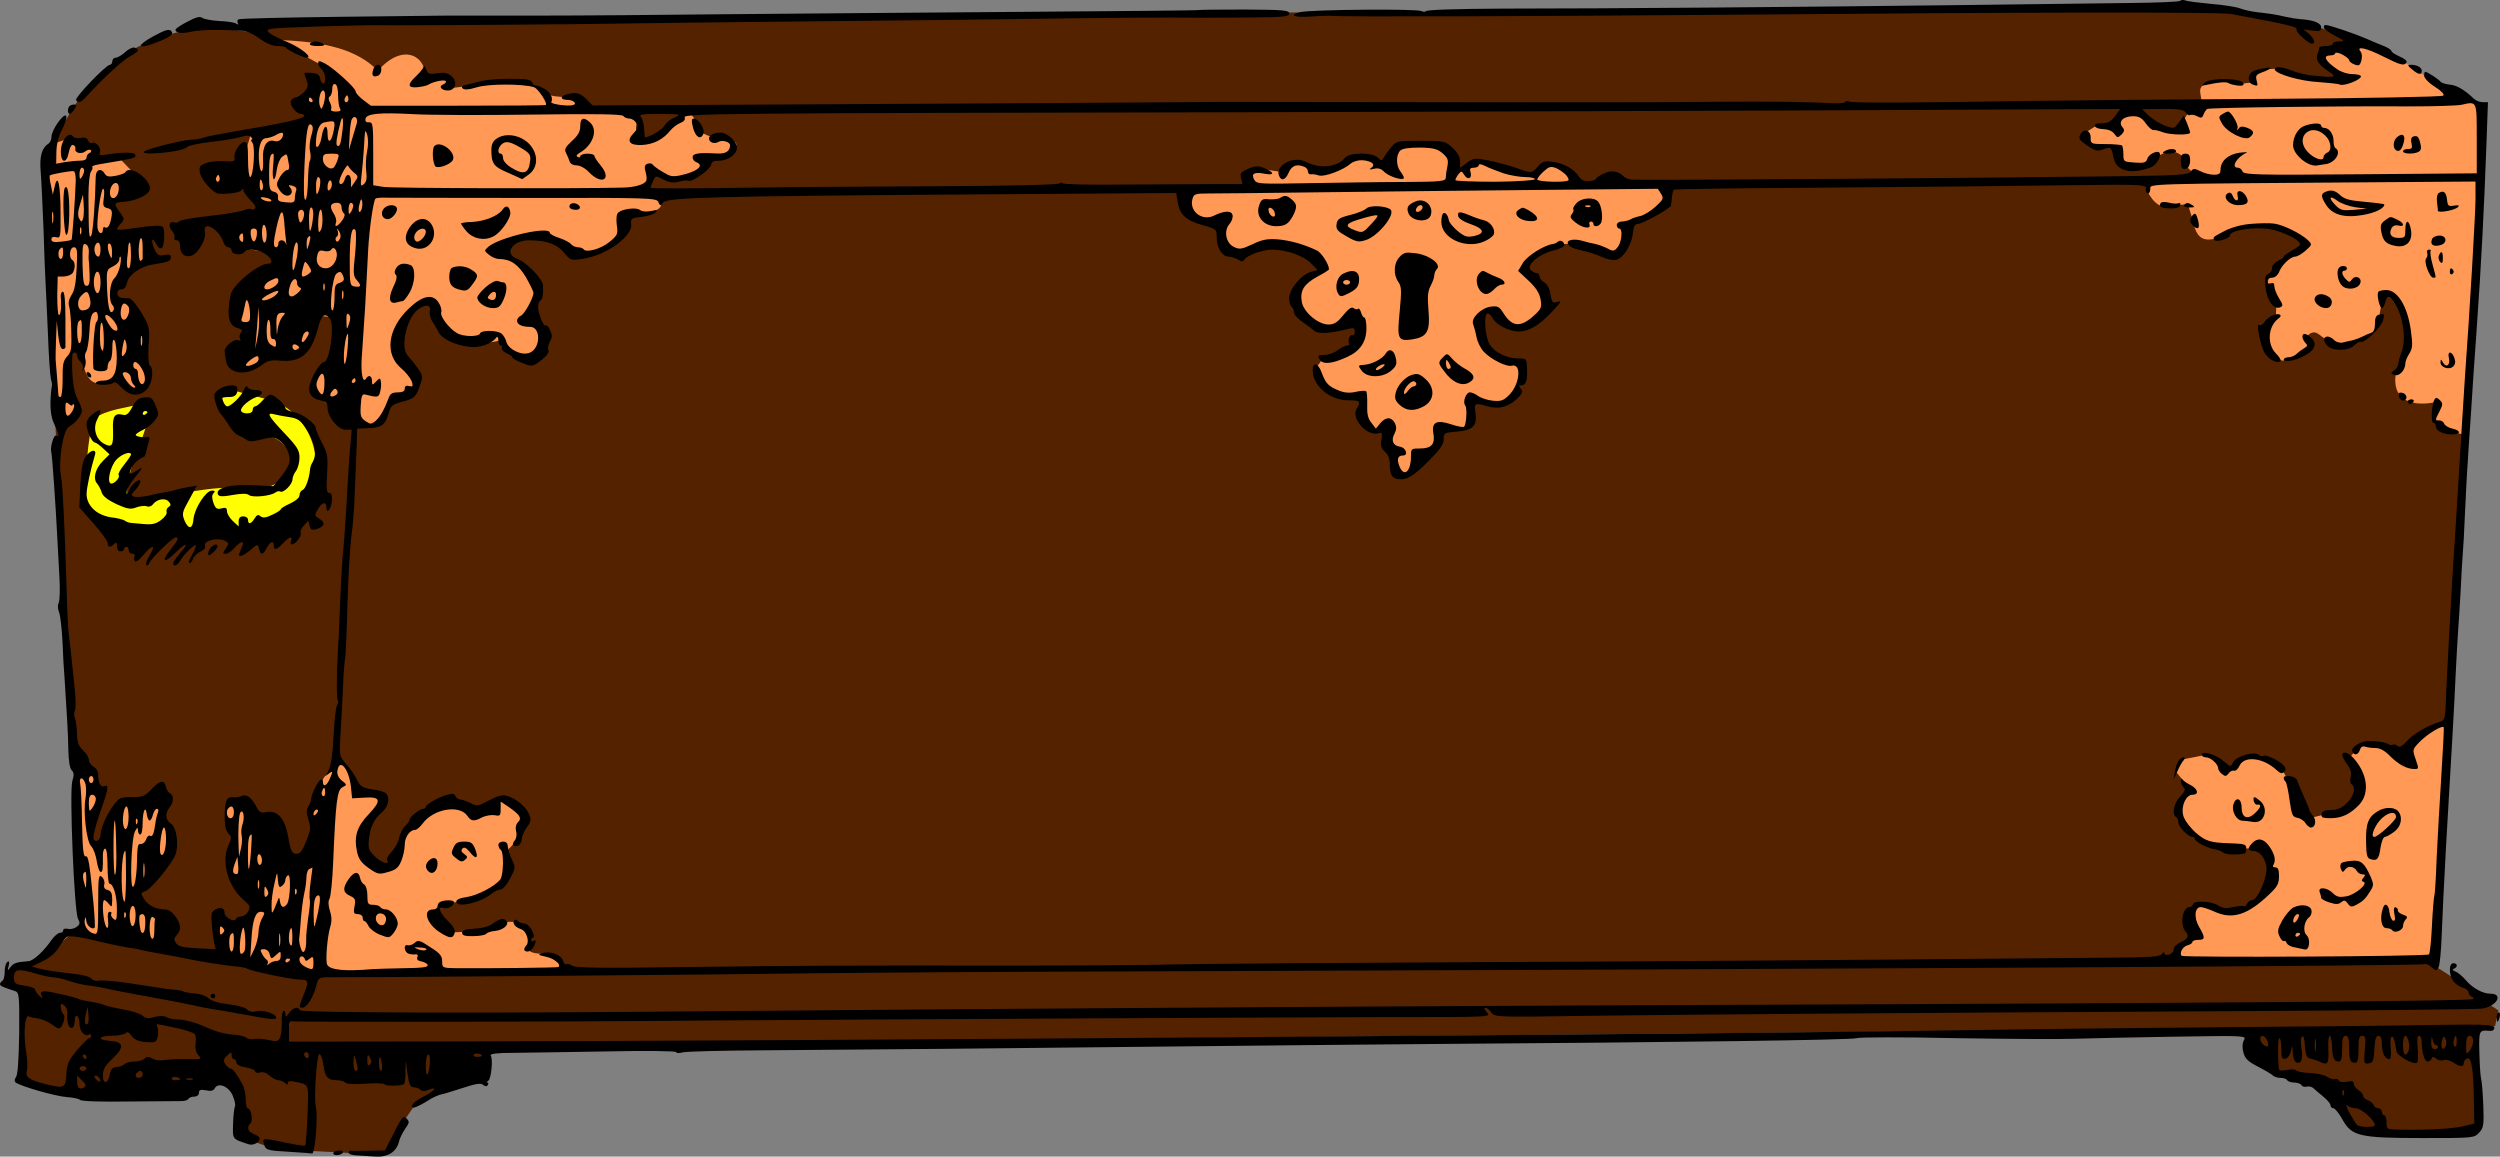 <?xml version="1.0" encoding="UTF-8" standalone="no"?>
<svg
    xmlns:rdf="http://www.w3.org/1999/02/22-rdf-syntax-ns#"
    xmlns="http://www.w3.org/2000/svg"
    xmlns:cc="http://web.resource.org/cc/"
    xmlns:dc="http://purl.org/dc/elements/1.1/"
    xmlns:svg="http://www.w3.org/2000/svg"
    xmlns:inkscape="http://www.inkscape.org/namespaces/inkscape"
    xmlns:sodipodi="http://sodipodi.sourceforge.net/DTD/sodipodi-0.dtd"
    xmlns:ns1="http://sozi.baierouge.fr"
    xmlns:xlink="http://www.w3.org/1999/xlink"
    viewBox="0 0 423.39 195.88"
    version="1.0"
  >
  <rect x="0" y="0" width="423.39" height="195.88" fill="#808080" stroke="none"/>
  <path
      style="color:#000000;fill:#552200"
      d="m3.49 170.19l0.378 12.86 9.648 2.46h16.649l8.514-3.97 1.514 4.54v6.24l6.243 2.27 17.784 0.95 2.46-1.13 1.324-3.98 2.46-3.59 11.73-4.16 0.756-5.68-35.757 0.38-43.515-9.84-0.189 2.65z"
  />
  <path
      style="color:#000000;fill:#552200"
      d="m53.816 165.08l-4.352 6.81 9.838 0.38 359.85-2.08 0.57-1.89-8.9-5.68-357 2.46z"
  />
  <path
      style="color:#000000;fill:#552200"
      d="m62.542 32.692l357.62-2.861-8.01 133.32-357.62 2.29 8.012-132.75z"
  />
  <path
      style="color:#000000;fill:#ff9955"
      d="m367.45 162.59l4.27-4.68-1.21-3.54 2.1-1.37 6.36 1.69 5.08-3.47v-7.01l-2.26-0.64-3.22 0.32-5.56-1.21-4.35-5.4 2.25-3.63-2.42-2.98 0.89-2.01 4.11-0.81 3.79 2.26 1.21-0.33 2.9-2.01 4.84 2.09 4.83 8.71 3.31-0.81 3.78-0.88 1.37-4.76-1.69-3.71 1.45-1.69 1.37-0.89 5.72 1.78 8.55-6.05-2.66 41.11-44.81-0.08z"
  />
  <path
      style="color:#000000;fill:#552200"
      d="m381.31 174.54h38.03l0.38 16.27-3.22 1.33-16.84-0.76-7-7.95-7.57-1.89-4.35-3.4 0.57-3.6z"
  />
  <path
      style="color:#000000;fill:#552200"
      d="m49.464 172.08l371.39-2.46 2.27 1.51-0.57 2.65-374.6 3.41 1.514-5.11z"
  />
  <path
      style="color:#000000;fill:#552200"
      d="m2.733 163.38l-1.703 2.84 3.784 1.89 42.946 10.4 0.568-6.05-45.596-9.08z"
  />
  <path
      style="color:#000000;fill:#552200"
      d="m12.571 157.7l41.245 8.14-4.541 6.81-3.784-0.19-41.812-8.7 3.974-1.71 4.918-4.35z"
  />
  <path
      style="color:#000000;fill:#552200"
      d="m7.764 41.809l54.944-9.565-8.231 132.8-40.485-7.11-6.228-116.12z"
  />
  <path
      style="color:#000000;fill:#552200"
      d="m15.104 27.795l30.92-6.006 2.447 13.792-30.697 5.338-2.67-13.124z"
  />
  <path
      style="color:#000000;fill:#552200"
      d="m7.65 29.143c18.266-3.352 36.532-6.703 54.798-10.055-13.742-20.025-46.084-20.947-54.798 10.055z"
  />
  <path
      style="color:#000000;fill:#552200"
      d="m40.78 4.156l172.17-1.994 156.68-1.24c23.5 1.855 33.18 6.224 47.13 16.123l-353.8 2.067c-5.635-5.739-11.519-9.97-22.18-14.955z"
  />
  <path
      style="color:#000000;fill:#552200"
      d="m103.4 18.698l277.39-0.827 2.07 12.402-278.63 2.894-0.83-14.469z"
  />
  <path
      style="color:#000000;fill:#ff9955"
      d="m199.87 32.105l1.19 3.833 5.42 2.38 1.45 4.229 2.12 0.793 4.36-1.85 5.15 0.396 4.5 3.569-3.84 2.38-0.52 4.362 4.09 3.436 5.03-0.925 1.71 0.793-0.92 2.644-3.57 2.379-1.98 0.132-1.19 1.719 1.98 3.569 2.51 1.322 3.31-0.133 0.53 4.23 1.32 1.586 2.64-0.661 1.45 7.799 1.59 0.529 5.16-5.023 0.26-2.908 2.78-0.264 1.05 0.264 1.72-0.793v-4.759l4.5 1.454 3.3-2.115 0.66-4.758-5.68-2.379-1.46-5.156 1.06-1.586h1.72l2.11 2.512 3.18 0.132 3.57-3.701-3.57-6.081 1.05-2.247 4.5-1.85 3.3-0.132 5.42 1.982 2.25-1.454 0.4-3.833 6.47-2.908 0.27-3.437-14.54-0.264-2.78-2.776-3.04-0.925-1.72 2.115-3.83-0.529-4.89-1.851-1.85 0.133-1.46 1.057-1.85 0.397-1.32-4.363-8.19 0.133-1.06 3.304-2.38-0.264-0.93-1.058-3.83 0.133-3.17 1.982-2.91 0.397-1.72-1.718-2.77 0.396-0.53 1.322-3.44-0.529-2.38 0.132v2.776l-11.76 0.529z"
  />
  <path
      style="color:#000000;fill:#ff9955"
      d="m352.72 22.756c0.79-0.506 1.59-1.011 2.38-1.517 0.87-0.072 1.73-0.144 2.6-0.217 1.01-1.047 2.02-2.094 3.03-3.142 5.3 3.696 6.8 7.099 10.19 0.558 0.83-0.181 46.41-1.677 47.24-1.858 0.8 0.506 1.59 1.011 2.39 1.517l-3.15 55.585c-0.65-0.181-1.3-0.361-1.95-0.542l-3.36-2.058c0.18-1.012 0.37-2.023 0.55-3.034-2.06 0.541-8.02 1.083-6.83-5.201 0.76-1.517 1.52-3.034 2.28-4.551-0.44-2.167-0.87-4.334-1.31-6.501-0.65-0.795-1.3-1.589-1.95-2.384-0.39 0.036-0.79 0.072-1.19 0.108-0.29 1.662-0.58 3.323-0.86 4.985-0.26 0.614-0.51 1.228-0.76 1.842-1.59 0.686-3.18 1.372-4.77 2.058-1.05-0.325-2.09-0.65-3.14-0.975-1.19-0.108-1.84-2.275-3.58-0.325 0.33 0.47 0.65 0.939 0.98 1.409-0.76 0.578-1.52 1.155-2.28 1.733-3.07 1.77-4.84 0.723-5.96-3.467 0.72-1.084 1.45-2.167 2.17-3.251 0.04-0.903 0.07-1.806 0.11-2.708-3.51-2.962-0.29-6.899 5.09-9.536-2.78-1.769-6.86-5.273-14.52-1.083-1.88 0.433-3.97 1.192-4.66-2.601-0.32-1.047-0.65-2.094-0.97-3.142-0.69 0.289-2.46 0.361-3.69 0.542-1.95 0.036-3.03-2.312-3.9-4.117 3.43-0.109 6.86-0.217 10.3-0.325-1.05-1.192-3.18-1.626-3.15-3.576-1.44-1.842-3.21-1.625-5.31 0-1.3 0.939-3.14 1.553-5.2 0.867-0.5-1.048-1.01-2.095-1.51-3.143-1.02 0.037-2.03 0.073-3.04 0.109-0.76-0.686-1.51-1.373-2.27-2.059z"
  />
  <path
      style="color:#000000;fill:#ff9955"
      d="m372.72 18.048c0.62-1.612-1.33-3.362 1.35-3.998 1.09-0.165 2.18-0.33 3.27-0.495 0.53 0.231 1.05 0.462 1.58 0.693 0.89-0.099 1.78-0.198 2.67-0.297-0.06-0.528-0.13-1.056-0.19-1.584 0.62-0.198 1.25-0.396 1.88-0.594 0.95-0.066 1.91-0.131 2.87-0.197 1.12 0.494 2.24 0.989 3.36 1.484 2.51 0.132 5.01 0.264 7.52 0.396-1.35-1.122-2.7-2.243-4.06-3.365 0.1-0.528 0.2-1.056 0.3-1.583 2.34-0.396 4.69-0.792 7.03-1.188 2.17 0.99 4.35 1.979 6.53 2.969 3.1 2.078 6.2 4.156 9.3 6.235-1.15 0.198-2.31 0.396-3.46 0.594-15.44 0.263-24.51 0.666-39.95 0.93z"
  />
  <path
      style="color:#000000;fill:#ffff00"
      d="m24.219 68.275c-2.774 0.88-5.955 0.948-8.323 2.64-1.218 3.519-1.218 9.474-1.827 14.211 2.962 4.898 36.875 8.798 38.572-0.406 1.76-5.346 1.489-12.723-5.684-16.648-2.842-0.744-5.684-1.488-8.527-2.233-2.774 2.233 2.166 5.279 3.249 7.918 9.609-1.624 10.286 9.542 0.203 9.136-5.752-1.219-13.332 1.827-20.302 1.218-0.744-5.279 5.82-14.008 2.639-15.836z"
  />
  <path
      style="color:#000000;fill:#ff9955"
      d="m46.675 6.76c8.383 0.248 13.785 1.615 17.324 5.216 4.347-4.906 8.135-2.36 8.01 0.931h3.912c0.062 0.683 0.124 1.366 0.187 2.049 0.993-0.124 1.987-0.248 2.98-0.372 6.892-0.994 10.618-1.056 13.04 0.931 1.8 1.739 5.091-0.248 7.451 2.981 2.231 0.124 4.471 0.248 6.711 0.372 0.55 0.497 1.11 0.994 1.67 1.49-1.12 3.664 1.68 3.602 3.91 2.608 4.54-4.719 5.53-4.781 6.34-0.745 0.93 0.311 2.05 1.18 3.72 1.118 5.47 0.683 1.99 2.856-2.42 3.539-1.8 3.602-5.28 4.036-9.31 2.422-0.44 1.18-0.87 2.359-1.31 3.539 6.52 1.801 1.12 3.974-2.23 3.167-3.98 8.942-8.695 7.079-14.719 3.912-2.111 0.435-4.222 0.869-6.333 1.304v1.863c5.34 2.918 6.023 7.513 3.726 10.99 5.029 4.161 0.186 9.066-4.471 3.54-7.079 1.862-10.059-2.236-12.295-6.707-1.863 0.994-6.147 3.85-5.029 8.011 3.229 4.346 3.477 8.134-0.932 8.568-3.353 6.024-6.333 5.713-6.147-0.931-0.931 1.242-1.863 2.484-2.794 3.726-1.49-1.242-2.981-2.484-4.471-3.726-0.497-2.918 2.36-4.346 3.539-6.52 0.249-2.049 0.497-4.098 0.745-6.147-1.552-0.186-3.104-0.373-4.657-0.559v3.353c-3.477 4.409-4.719 2.484-7.078 3.726-5.775 2.732-5.216 2.297-6.706-0.186 1.117-1.429 2.235-2.857 3.353-4.285-0.87-0.807-1.739-1.614-2.608-2.422 1.801-2.483 3.601-4.967 5.402-7.451l2.794-2.794c-2.67-0.497-5.34-0.994-8.01-1.49-0.993-1.18-1.987-2.36-2.98-3.54 2.608-0.745 5.215-1.49 7.823-2.235-1.428-1.739-2.856-3.477-4.284-5.216-1.056 0.373-2.111 0.745-3.167 1.118-0.559-1.056-1.118-2.111-1.676-3.167 1.738-0.248 3.477-0.497 5.215-0.745 0.559-1.863 1.118-3.726 1.677-5.588 3.415-0.746 6.83-1.491 10.245-2.236-0.062-2.111-1.47-3.684-0.186-6.333 0.799-0.061 3.482 4.188 2.665-2.337-1.304-0.683-7.322-4.059-8.626-4.742z"
  />
  <path
      style="color:#000000;fill:#ff9955"
      d="m8.844 24.387l2.874-0.958 4.79 1.725-0.383 2.299 3.641-1.15 3.832 4.024-3.066 3.257-2.108 0.575 1.533 2.491-1.724 3.449 7.089-0.958 0.192 4.79-5.748 3.832-0.767 2.874 1.15 0.383 1.533-0.191 2.682 4.981 0.383 5.365c0.511 4.918-1.085 5.812-4.215 3.257-0.255-0.191-0.511-0.383-0.766-0.574-4.088 2.491-5.301 0.383-5.94-3.449-0.319-0.639-0.639-1.278-0.958-1.916-0.447 0.958-0.894 1.916-1.341 2.874 0.447 2.618 0.894 5.237 1.341 7.856l-2.491 2.874-1.15-4.79-1.533-39.279 1.15-3.641z"
  />
  <path
      style="color:#000000;fill:#ff9955"
      d="m96.407 164.45c-14.179 0.25-28.357 0.51-42.536 0.77-2.299-0.26-4.599-0.52-6.898-0.77-3.321-0.83-6.642-1.66-9.963-2.49-0.128-2.3-0.256-4.6-0.383-6.9 1.022 0.64 2.043 1.28 3.065 1.92 1.022-0.71 2.044-1.41 3.066-2.11 0.128-1.15 0.255-2.3 0.383-3.45-1.277-0.96-2.555-1.92-3.832-2.87-0.191-1.22-0.383-2.43-0.575-3.64 0.384-1.03 0.767-2.05 1.15-3.07-0.256-0.64-0.511-1.28-0.766-1.92-1.579-3.02-0.397-3.97 0.958-4.4 1.468 1.34 2.937 2.68 4.406 4.02 1.789 2.43 3.577 4.85 5.365 7.28 1.214-2.3 2.427-4.6 3.641-6.9-0.32-0.89-0.639-1.78-0.958-2.68l1.533-4.02c1.386-3.13 2.427-2.81 3.64-4.22 0.703 0.77 1.405 1.54 2.108 2.3 0.255 0.83 0.511 1.66 0.766 2.49 7.934 0.76 0.511 5.5 0.766 8.24 1.009 4.46 4.864 6.76 6.132 1.73 4.71-10.12 10.197-7.2 12.837-5.75 10.783-7.97 8.884 4.69 5.173 6.13 1.37 8.05-4.25 7.39-7.28 8.62-4.691 0-5.412 1.72-2.683 5.17 1.852-0.06 3.704-0.12 5.557-0.19 7.318-3.65 9.202-0.41 8.239 2.49 0.114 1.64 2.299 1.03 3.448 1.54 1.214 0.89 2.427 1.79 3.641 2.68z"
  />
  <path
      style="color:#000000;fill:#ff9955"
      d="m11.943 127.23c0.258 1.84 2.042 3.9 2.042 3.9-0.435 0.8-0.99 0.74-1.485 1.12l1.299 25.79 14.477 2.79-0.186-5.94-5.197-2.79 0.557-2.22 5.568-5.39c-0.062-1.48 0.725-2.6-0.186-4.45-0.556-0.56-1.113-1.11-1.67-1.67 1.411-3.72-4.331-1.73-6.496-2.6-1.423 2.72-2.846 5.45-4.268 8.17-1.948-1.43-0.743-3.59-1.114-5.38 0.742-1.55 1.788-3.95 2.227-4.64-1.674-2.41-2.681-4.82-5.568-6.69z"
  />
  <g
      style="fill:#000000"
      transform="translate(-10.699 -16.351)"
    >
    <path
        d="m379.9 16.499c-0.19 0.159-3.92 0.317-8.32 0.357-4.4 0.039-17.35 0.198-28.81 0.356-25.79 0.317-60.19 0.595-77.35 0.595-8.16 0.039-13.08 0.198-13.23 0.436-0.16 0.277-0.4 0.277-0.72 0-0.51-0.436-18.74-0.278-20.56 0.158-2.06 0.515-1.03 0.951 1.82 0.753 1.54-0.119 3.13-0.158 3.45-0.119 1.82 0.198 34.91 0.079 68.95-0.198 49.1-0.436 81.35-0.475 83.41-0.119 9.59 1.783 11.38 2.18 11.1 2.655-0.2 0.357 1.98 2.378 2.61 2.378 0.64 0 0.4-0.832-0.51-1.665l-0.91-0.752 1.5 0.198c1.23 0.158 1.47 0.079 1.47-0.555 0-0.713-1.23-1.229-3.57-1.387-0.55-0.04-1.58-0.198-2.3-0.357-1.62-0.396-2.93-0.594-5.11-0.832-0.91-0.119-2.18-0.396-2.77-0.634-0.6-0.238-2.81-0.594-4.88-0.753-2.06-0.198-4.04-0.436-4.39-0.594-0.32-0.119-0.72-0.079-0.88 0.079z"
    />
    <path
        d="m213.87 18.045c-0.04 0.079-13.91 0.198-30.79 0.317-16.88 0.118-39.08 0.317-49.34 0.396-10.22 0.119-25.04 0.238-32.89 0.238h-14.859c-0.317 0-8.243 0.079-17.555 0.198-9.352 0.119-17.159 0.277-17.357 0.436-0.198 0.118-0.238 0.396-0.119 0.634 0.198 0.277 0.08 0.317-0.277 0.079-0.317-0.198-1.585-0.396-2.893-0.436-1.268-0.079-2.536-0.317-2.813-0.515-0.397-0.317-1.07-0.159-2.536 0.634-1.11 0.555-2.021 1.189-2.021 1.347 0 0.595 1.069 0.713 2.615 0.357 1.387-0.317 4.082-0.396 8.48-0.198 0.872 0.039 2.021 0.515 3.131 1.347 1.149 0.832 2.219 1.268 3.051 1.268 0.713 0 1.347 0.119 1.426 0.277 0.159 0.357 2.933 1.704 3.488 1.704 1.149 0-0.912-1.664-3.131-2.615-1.466-0.594-2.853-1.308-3.17-1.585-0.476-0.436-0.396-0.555 0.396-0.713 0.753-0.198 15.138-0.634 18.189-0.595 3.368 0.08 34.595-0.158 40.815-0.277 4.48-0.079 18.11-0.238 30.32-0.357 12.2-0.119 28.45-0.277 36.06-0.396 15.41-0.238 27.1-0.317 31.3-0.238 1.55 0 5.67 0 9.23-0.039 5.55-0.04 6.42-0.159 6.42-0.674 0-0.555-0.99-0.634-7.53-0.674-4.16 0-7.56 0.04-7.64 0.08z"
    />
    <path
        d="m404.27 21.056c0.12 0.278 0.96 0.912 1.95 1.387 1.58 0.832 1.66 0.912 0.67 0.912-0.63 0-1.11 0.158-1.11 0.396 0 0.198-0.51 0.396-1.19 0.396-0.63 0-1.15 0.119-1.11 0.277 0 0.199-0.12 0.634-0.28 1.07-0.39 0.951 0.12 1.784 1.79 2.893 1.03 0.713 1.15 0.912 0.55 0.951-0.39 0.04-0.91 0.04-1.07 0-0.2-0.039-1.15-0.119-2.18-0.198-1.03-0.119-2.53-0.475-3.33-0.792-1.7-0.714-3.21-0.833-3.01-0.199 0.24 0.753 4.32 1.942 7.41 2.101 1.67 0.118 3.29 0.277 3.65 0.436 0.71 0.277 3.53-0.833 3.53-1.387 0-0.238-0.64-0.397-1.43-0.397-0.83 0-1.94-0.356-2.66-0.871-2.02-1.387-2.41-2.299-1.07-2.299 0.44 0 0.8-0.158 0.8-0.357 0-0.198 0.55-0.118 1.19 0.199 0.67 0.356 1.18 0.792 1.18 0.99s0.4 0.515 0.92 0.714c0.71 0.277 0.91 0.158 1.14-0.674 0.16-0.594 0.12-1.229-0.15-1.546-0.8-0.99 1.07-0.554 3.88 0.872 2.93 1.466 3.53 1.625 3.92 0.991 0.16-0.238-0.39-0.674-1.15-0.991-0.79-0.356-1.42-0.753-1.42-0.951s-0.6-0.555-1.27-0.832c-0.71-0.277-2.06-0.832-2.93-1.228-2.02-0.872-6.3-2.338-6.94-2.338-0.24 0-0.35 0.237-0.28 0.475z"
    />
    <path
        d="m36.695 22.483c-2.854 1.545-2.854 2.298 0.039 1.228 2.576-0.951 3.369-1.466 3.052-1.981-0.318-0.555-0.991-0.396-3.091 0.753z"
    />
    <path
        d="m63.205 23.751c-0.158 0.238 0.357 0.396 1.268 0.396 1.11 0 1.347-0.119 0.912-0.396-0.793-0.515-1.863-0.515-2.18 0z"
    />
    <path
        d="m31.9 25.177c-0.555 0.516-1.308 0.951-1.625 0.951-0.277 0-0.555 0.278-0.555 0.595s-0.198 0.594-0.396 0.594c-0.674 0-5.984 5.548-5.746 5.984 0.396 0.594 0.832 0.436 1.823-0.674 2.655-2.932 6.023-6.023 7.252-6.697 1.545-0.832 1.743-1.189 0.871-1.506-0.317-0.118-1.03 0.199-1.624 0.753z"
    />
    <path
        d="m64.592 27.079c0 0.278 0.277 0.753 0.594 1.031 0.634 0.555 0.833 2.377 0.238 2.377-0.198 0-0.436-0.396-0.515-0.832-0.079-0.634-0.436-0.872-1.387-0.951-0.713-0.079-1.308-0.039-1.308 0.04 0 0.039 0.199 0.594 0.397 1.189 0.356 0.911 0.277 1.228-0.436 2.021-0.515 0.475-1.149 0.911-1.427 0.911-0.317 0-0.634 0.277-0.792 0.594-0.238 0.714 0.911 2.18 1.743 2.18 0.278 0 0.515 0.158 0.515 0.357 0 0.435-3.725 1.268-10.897 2.456-2.814 0.476-5.548 0.991-6.063 1.189s-1.427 0.357-2.061 0.357c-1.387 0-7.568 1.545-8.083 2.021-0.238 0.198 0.277 0.356 1.188 0.317 2.616-0.04 5.746-0.595 6.063-1.07 0.159-0.238 1.942-0.634 4.003-0.872 2.06-0.238 4.359-0.594 5.072-0.832 0.991-0.317 1.466-0.317 1.783 0 0.238 0.238 0.277 0.436 0.119 0.436-0.198 0-0.119 0.238 0.119 0.555 0.515 0.634 0.158 5.785-0.396 5.785-0.199 0-0.357-1.347-0.357-2.972 0-2.338-0.119-2.972-0.594-2.972-0.753 0-1.863 1.704-1.704 2.655 0.118 0.634-0.119 0.713-1.784 0.595-1.07-0.08-2.457 0.079-3.091 0.356-1.07 0.396-1.149 0.595-0.951 1.704 0.278 1.189 2.219 3.368 3.131 3.448 1.506 0.119 3.646-0.198 3.883-0.555 0.238-0.357 0.317-0.357 0.317 0 0 0.238 0.555 0.991 1.189 1.664 0.753 0.714 1.03 1.268 0.753 1.427-0.198 0.158-0.515 0.198-0.634 0.079s-0.674-0.04-1.268 0.198c-0.555 0.238-3.131 0.674-5.746 0.951-2.576 0.278-4.874 0.674-5.072 0.872-0.238 0.238-0.634 0.317-0.912 0.238-0.832-0.357-1.109 0.634-0.396 1.426 0.357 0.397 0.555 0.951 0.396 1.15-0.118 0.237 0.04 0.435 0.357 0.435 0.436 0 0.634 0.357 0.634 1.15 0 1.228 0.912 1.862 2.021 1.426 1.07-0.396 2.457-2.893 2.18-3.962-0.516-2.101 2.417-0.516 3.09 1.664 0.159 0.515 0.555 0.911 0.872 0.911s0.555 0.278 0.555 0.595c0 0.673 1.783 0.832 2.18 0.198 0.396-0.634 2.139-0.476 3.407 0.277 1.189 0.713 1.546 1.704 0.634 1.704-1.704 0-6.023 3.567-6.379 5.231-0.753 3.566-0.357 5.31 1.228 5.706 0.713 0.198 0.832 0.357 0.475 0.793-0.237 0.277-0.277 0.753-0.118 0.99 0.198 0.317 0.079 0.397-0.317 0.238-0.714-0.238-2.299 1.031-2.299 1.863 0 0.277 0.119 1.07 0.238 1.704 0.436 2.219 3.487 2.575 5.984 0.713 1.03-0.832 1.585-0.951 3.328-0.793 3.448 0.278 5.191-1.268 6.301-5.666 0.555-2.101 1.11-2.536 1.981-1.466 0.833 0.99-0.039 7.331-0.99 7.331-0.634 0-2.14 2.496-2.457 4.002-0.278 1.387 0.356 2.219 1.902 2.536 0.911 0.198 1.149 0.475 1.149 1.268 0 1.506 1.783 3.685 3.051 3.685h1.031l-0.317 3.646c-0.159 2.021-0.436 6.34-0.595 9.629-0.198 3.25-0.436 6.5-0.515 7.13-0.119 0.68-0.357 4.52-0.515 8.52-0.159 4.04-0.357 8.32-0.436 9.51-0.198 3.53-0.198 7.22 0.04 7.41 0.119 0.12 0.039 0.52-0.159 0.88-0.198 0.39-0.436 2.49-0.555 4.75-0.237 4.4-0.515 5.87-1.188 6.78-0.397 0.51-0.357 0.51 0.277 0.04 0.793-0.64 0.832-0.44 0.198 0.95-0.515 1.11-1.109 1.31-1.109 0.35 0-0.31-0.159-0.51-0.357-0.35-0.515 0.28-1.625 2.53-1.625 3.25 0 0.27-0.198 0.87-0.475 1.27-0.357 0.59-0.357 1.1 0 2.29 0.436 1.35 0.396 1.75-0.397 3.69-0.713 1.74-1.07 2.14-1.743 2.06-0.674-0.08-0.872-0.56-1.268-2.77-0.515-3.17-1.823-4.68-3.725-4.28-0.912 0.19-1.189 0.04-1.665-0.92-0.832-1.54-1.664-2.18-2.496-1.82-0.396 0.2-1.03 0.28-1.466 0.24-1.07-0.16-1.427 0.63-1.427 3.21 0 1.54 0.198 2.46 0.634 2.89 0.595 0.6 0.595 0.75-0.039 2.14-1.189 2.74 0 6.94 2.694 9.2 1.031 0.87 1.11 1.1 0.714 1.86-0.238 0.47-0.793 0.87-1.229 0.87-0.396 0-0.792 0.2-0.872 0.44-0.198 0.63-1.902-0.28-1.902-1.03 0-0.84-0.673-1.07-1.545-0.6-0.674 0.36-0.793 0.71-0.634 2.5 0.079 1.11 0.277 2.53 0.396 3.13l0.277 1.11-3.091-0.16c-2.377-0.12-3.17-0.28-3.606-0.83-0.435-0.64-0.396-0.84 0.08-1.39 0.832-0.91 0.753-1.86-0.238-3.21-0.515-0.71-1.149-1.15-1.744-1.15-1.506 0-2.774-0.63-3.526-1.74-0.635-1.03-0.635-1.03 0.277-1.39 0.991-0.4 4.438-4.6 5.033-6.18 0.594-1.59 0.198-4.56-0.753-5.19-0.991-0.72-1.07-1.67-0.238-2.78 0.713-0.95 0.753-2.02 0.039-2.41-0.317-0.16-0.594-0.68-0.673-1.07-0.238-1.27-0.991-1.15-2.378 0.35-1.189 1.23-1.545 1.39-3.408 1.39-1.862 0-2.14 0.12-3.011 1.27-1.229 1.66-2.259 3.96-2.259 4.99 0 0.99-0.753 1.55-1.189 0.87-0.158-0.27 0.277-2.18 1.03-4.32 1.506-4.24 1.625-4.99 0.793-4.67-0.634 0.24-1.03-0.52-1.03-1.9 0-0.56-0.357-1.15-0.793-1.39s-0.792-0.75-0.792-1.15c0-0.36-0.436-1.11-0.991-1.63-0.753-0.71-0.991-1.34-1.03-2.73 0-0.99-0.159-2.18-0.317-2.62-0.199-0.43-0.199-1.07-0.04-1.38 0.198-0.32 0.158-2.22-0.079-4.16-0.198-1.98-0.436-4.2-0.515-4.96-0.08-0.75-0.238-2.29-0.397-3.36-0.119-1.11-0.317-4.05-0.356-6.54-0.357-11.73-0.714-19.341-0.991-20.609-0.515-2.536 0.317-7.846 1.347-8.441 1.031-0.555 2.18-1.981 2.18-2.694 0-0.397-0.357-1.308-0.753-2.021-0.674-1.15-1.03-4.28-0.872-7.371 0.04-0.674 0.832-0.594 0.832 0.079 0 0.278 0.238 0.753 0.555 1.031 0.317 0.237 0.476 0.752 0.396 1.109-0.198 0.594-0.158 0.555 0.238-0.04 0.238-0.356 0.317-1.069 0.198-1.505-0.158-0.436-0.079-0.991 0.119-1.268 0.198-0.278 0.476-1.784 0.555-3.369 0.079-1.981 0.317-3.011 0.713-3.249 0.436-0.278 0.634-0.159 0.713 0.475 0.08 0.436-0.039 0.951-0.237 1.07-0.357 0.198-0.714 5.865-0.516 7.846 0 0.278 0.555 0.516 1.229 0.516 0.911 0 1.189-0.199 1.189-0.753 0-0.436 0.198-0.912 0.396-1.031 0.238-0.119 0.396-1.07 0.396-2.1 0-1.308 0.119-1.704 0.397-1.268 0.198 0.317 0.356 1.664 0.356 2.972-0.039 2.734-0.673 3.765-2.417 3.765-0.594 0-1.11 0.198-1.11 0.396 0 0.475 2.735 0.396 3.012-0.079 0.119-0.198 0.713 0.198 1.347 0.871 1.387 1.467 3.052 1.586 4.28 0.278 0.911-0.951 1.228-3.567 0.476-4.042-0.199-0.119-0.317-1.546-0.199-3.368 0.199-3.012 0.159-3.21-1.188-5.509-0.793-1.347-1.744-2.456-2.101-2.496-0.356 0-0.951-0.04-1.268-0.079-0.911-0.08-0.99-1.427-0.079-1.427 0.515 0 0.832-0.357 0.991-1.149 0.277-1.308 2.219-2.695 4.279-3.051 2.774-0.436 3.131-0.595 3.131-1.189 0-0.515-0.277-0.595-1.11-0.436-0.871 0.198-1.149 0.04-1.585-0.832-0.713-1.506-0.554-2.497 0.159-1.11 0.436 0.793 0.753 0.991 1.07 0.674 0.396-0.396 0.475-3.131 0.119-3.487-0.278-0.317-1.784-0.238-4.795 0.198-1.506 0.238-2.853 0.357-2.933 0.238-0.079-0.08 0.159-0.516 0.555-0.951 0.713-0.793 0.713-0.833-0.158-2.021-1.031-1.387-0.951-1.625 0.634-1.704 1.941-0.119 4.121-1.07 4.438-1.942 0.594-1.585-3.249-4.478-4.082-3.091-0.119 0.198-0.871 0.476-1.704 0.634-1.109 0.198-1.505 0.119-1.783-0.357-0.594-1.03-1.506-0.753-1.545 0.436-0.08 4.439-0.476 9.511-0.753 10.026-0.396 0.634-0.436-0.119-0.476-6.657 0-2.101 0.198-3.884 0.436-4.201 0.238-0.277 0.317-0.634 0.198-0.753s0.357-0.317 1.07-0.436c6.42-1.07 6.539-1.109 6.142-1.743-0.237-0.357-2.575-0.317-5.072 0.119-0.832 0.118-1.03 0.039-0.832-0.397 0.277-0.753-0.634-1.902-1.308-1.624-0.277 0.119-0.594-0.08-0.713-0.436-0.158-0.397-0.594-0.555-1.228-0.397-0.555 0.08-1.11 0-1.229-0.158-0.713-1.149-2.14 0.515-2.14 2.457 0 2.021 0.991 2.1 1.348 0.119 0.158-0.832 0.475-1.348 0.753-1.229 0.277 0.119 0.435 0.397 0.356 0.634-0.158 0.714 1.03 0.991 1.704 0.436 0.357-0.277 0.753-0.356 0.912-0.198 0.158 0.159 0.039 0.396-0.199 0.476-0.277 0.118-0.515 0.435-0.515 0.753 0 0.356-0.396 0.554-1.07 0.554-0.634 0-1.783 0.119-2.575 0.238l-1.506 0.277 0.039-2.1c0.04-1.347 0.397-2.694 1.031-3.844 0.554-1.07 0.792-1.981 0.594-2.179-0.436-0.436-2.457 2.417-2.457 3.566 0 0.436-0.238 0.991-0.515 1.15-1.149 0.752-1.545 2.179-1.308 4.834 0.119 1.427 0.317 5.825 0.476 9.748 0.119 3.923 0.277 8.124 0.357 9.313 0.079 1.188 0.237 5.032 0.396 8.519 0.119 3.488 0.356 6.777 0.475 7.331 0.159 0.555 0.238 1.07 0.198 1.189-0.435 2.814-0.317 5.152 0.357 6.499 0.832 1.744 0.951 2.378 0.357 2.021-0.396-0.238-1.07 2.021-0.832 2.774 0.158 0.436 0.792 9.83 1.03 14.66 0.079 1.75 0.238 4.76 0.357 6.7 0.118 1.94 0.039 3.8-0.119 4.16-0.198 0.32-0.198 1.03 0.039 1.58 0.238 0.6 0.476 2.82 0.595 5 0.079 2.18 0.237 5.03 0.356 6.34 0.397 6.02 0.595 9.35 0.634 12.01 0.04 1.82 0.238 3.13 0.555 3.44 0.396 0.36 0.436 0.83 0.119 1.83-0.515 1.78 0.317 21.99 0.951 23.3 0.396 0.75 0.357 0.99-0.238 1.42-0.396 0.28-1.07 0.44-1.466 0.32-0.436-0.12-0.792 0-0.792 0.24s-0.238 0.43-0.555 0.43-0.991 0.6-1.466 1.27c-1.229 1.82-3.052 3.49-3.844 3.53-2.061 0.16-2.536 0.32-3.051 0.99-0.516 0.71-0.555 0.71-0.318-0.2 0.159-0.67 0.119-0.87-0.198-0.67-0.277 0.16-0.475 0.87-0.475 1.62s-0.159 1.47-0.396 1.59c-0.199 0.12-0.397 0.39-0.397 0.55 0 0.32 0.357 0.48 2.536 1.19 0.714 0.24 0.753 0.67 0.714 7.13-0.08 4.52-0.238 7.1-0.555 7.45-0.238 0.32-0.277 0.68-0.079 0.88 0.753 0.63 6.816 2.37 8.678 2.49 1.11 0.08 2.1 0.28 2.259 0.48 0.158 0.23 3.566 0.35 8.321 0.27 4.439-0.04 8.441-0.07 8.916-0.07 0.476 0 0.991-0.16 1.11-0.36 0.119-0.24 0.594-0.4 1.03-0.4s0.753-0.28 0.753-0.63c0-0.52 0.278-0.6 1.189-0.44 0.832 0.2 1.268 0.08 1.506-0.35 0.594-1.07 2.417-0.28 3.051 1.3 0.317 0.76 0.476 1.55 0.357 1.79-0.119 0.19-0.278 1.5-0.317 2.89-0.079 2.73-0.198 2.58 2.694 3.53 0.753 0.23 1.823-0.36 1.823-0.99 0-0.2-0.436-0.56-0.99-0.76-1.031-0.39-1.268-1.15-0.555-1.86 0.436-0.44 0.079-2.5-0.476-2.5-0.198 0-0.356-0.67-0.356-1.54 0-0.83-0.238-1.94-0.516-2.46-0.99-1.82-1.664-2.73-2.06-2.73-0.238 0-0.634-0.36-0.872-0.76-0.396-0.63-0.317-0.87 0.317-1.46 0.674-0.6 0.753-0.64 0.753-0.04 0 0.39 0.198 0.67 0.396 0.67 0.238 0 0.397 0.24 0.397 0.56 0 0.35 0.594 0.67 1.585 0.83 0.871 0.16 1.585 0.43 1.585 0.67s0.396 0.32 0.832 0.2c0.515-0.16 1.149 0.08 1.664 0.56 0.436 0.39 1.11 0.75 1.466 0.75 0.357 0 0.833 0.2 1.11 0.47 0.357 0.36 0.475 0.36 0.475 0 0-0.31 0.357-0.39 1.11-0.23 2.576 0.55 2.417 0.12 2.219 5.62-0.119 2.78-0.277 5.12-0.396 5.19-0.079 0.08-1.189-0.04-2.457-0.31-4.716-0.99-4.795-0.99-4.557-0.08 0.317 1.19 0.436 1.23 4.319 1.46 1.902 0.12 3.646 0.24 3.884 0.28 0.475 0.08 1.03-6.5 0.634-7.84-0.397-1.47 0.158-9.32 0.634-9 0.238 0.16 0.555 1.07 0.673 2.02 0.238 1.9 0.714 2.42 2.338 2.42 0.595 0 1.189 0.2 1.308 0.39 0.159 0.24 1.466 0.32 3.368 0.2 1.704-0.12 3.21-0.08 3.289 0.08 0.238 0.36 2.972 0.32 3.329-0.04 0.159-0.16 0.238-1.27 0.238-2.53 0-1.23 0.04-1.63 0.119-0.88 0.396 3.33 0.594 3.97 1.268 3.97 0.396 0 0.911 0.2 1.109 0.39 0.317 0.32 0.753 0.32 1.506 0 1.585-0.59 0.912 0.24-0.951 1.19-1.585 0.79-2.219 1.47-1.823 1.86 0.119 0.12 1.15-0.31 2.259-0.99 1.07-0.71 2.219-1.26 2.536-1.26 0.278 0 1.863-0.48 3.527-1.03 2.298-0.76 3.17-0.92 3.606-0.56 0.357 0.28 0.594 0.32 0.793 0 0.118-0.2 0.118-0.4-0.08-0.4-0.158 0-0.119-0.15 0.159-0.31 0.475-0.32 0.832-3.65 0.396-4.28-0.158-0.28 1.11-0.44 3.804-0.44 2.219-0.04 9.349-0.12 15.849-0.24 6.7-0.15 11.77-0.07 11.77 0.12 0 0.2 0.48 0.2 1.11 0.04 0.6-0.16 6.78-0.31 13.75-0.35 13.55-0.08 44.7-0.36 72.52-0.68 9.39-0.12 27.82-0.27 41.01-0.39 41.45-0.28 71.13-0.68 71.53-0.99 0.24-0.16 7.73-0.2 16.64 0 8.96 0.15 17.95 0.19 20.01 0.11 2.07-0.07 9.51-0.23 16.57-0.35 12.8-0.2 12.8-0.2 12.36 0.59-0.28 0.52-0.31 1.31-0.08 2.1 0.24 0.99 0.76 1.51 2.46 2.38 1.15 0.59 2.3 1.27 2.54 1.51 0.19 0.19 0.79 0.39 1.26 0.39 0.52 0 1.03 0.16 1.15 0.4 0.12 0.2 0.68 0.39 1.19 0.39 0.52 0 1.07 0.2 1.23 0.44 0.12 0.24 0.56 0.36 0.91 0.24 0.36-0.08 0.87 0.04 1.11 0.28 0.24 0.23 0.99 0.87 1.67 1.42 0.67 0.56 1.22 1.19 1.22 1.47s0.24 0.51 0.52 0.51c0.24 0 0.95 0.88 1.51 1.91 1.58 2.81 2.81 3.13 13.59 3.13 8.56 0 8.72 0 9.55-0.92 0.75-0.79 0.83-1.26 0.71-4.59-0.08-2.02-0.24-4.12-0.4-4.68-0.11-0.55-0.23-2.53-0.27-4.48-0.08-3.64-0.04-3.64 1.86-3.48 0.36 0.04 0.67-0.16 0.67-0.52 0-0.55-1.23-0.63-11.17-0.47-6.18 0.12-22.99 0.27-37.37 0.39s-31.58 0.32-38.24 0.44c-21.08 0.32-42.56 0.55-71.72 0.79-15.58 0.12-37.97 0.32-49.74 0.4-50.68 0.39-107.15 0.71-135.12 0.75l-30.121 0.04v-1.78c0-1.31 0.158-1.75 0.554-1.67 0.793 0.16 44.427 0.12 69.587-0.12 27.26-0.19 97.96-0.55 118.05-0.59 15.37 0 15.41 0 14.7-0.79-0.4-0.44-0.52-0.8-0.28-0.8s0.68 0.36 0.99 0.8c0.56 0.79 0.83 0.83 15.38 0.59 18.5-0.24 54.01-0.51 108.73-0.79 23.34-0.12 43-0.32 43.71-0.44 2.5-0.39 3.69-2.53 1.39-2.53-1.31 0-3.01-0.95-4.16-2.3-0.52-0.6-1.27-1.27-1.71-1.43-0.51-0.2-0.63-0.39-0.27-0.51 0.67-0.28 0.59-0.92-0.12-0.92-0.79 0-0.79 1.95 0 3.06 0.32 0.43 1.03 0.95 1.58 1.07 0.56 0.15 0.99 0.51 0.99 0.79 0 0.32 0.24 0.63 0.52 0.75 0.24 0.08 0.4 0.28 0.28 0.4-0.32 0.31-36.9 0.63-98.48 0.87-31.38 0.12-71.48 0.28-89.16 0.4-59.32 0.35-93.79 0.63-111.75 0.79-35.461 0.36-68.51 0.28-68.669-0.16-0.238-0.71-1.189-0.48-1.823 0.44-0.555 0.75-0.634 0.79-0.634 0.19 0-0.39-0.158-0.63-0.356-0.51-0.199 0.12-0.317 0.99-0.278 1.9 0.04 0.95-0.079 2.1-0.277 2.54-0.317 0.75-0.515 0.79-1.982 0.47-0.911-0.2-1.981-0.27-2.417-0.16-0.436 0.12-1.03 0-1.307-0.23-0.278-0.2-1.269-0.48-2.18-0.52-1.585-0.12-2.932-0.47-4.874-1.35-1.585-0.71-3.527-1.22-4.636-1.22-0.634 0-1.467-0.16-1.863-0.4-0.475-0.24-1.189-0.24-2.061 0-1.03 0.32-1.466 0.24-1.981-0.24-0.396-0.36-1.902-0.83-3.408-1.07-1.466-0.28-2.893-0.59-3.091-0.75-0.237-0.12-1.189-0.36-2.179-0.52-0.991-0.16-1.902-0.35-2.1-0.47-0.516-0.32-4.756-1.27-5.707-1.31-0.673 0-0.832 0.16-0.634 0.67 0.238 0.68 0.238 0.68-0.396 0.04-0.357-0.35-0.674-0.83-0.674-1.03s-0.792-0.51-1.783-0.63c-1.664-0.28-1.783-0.36-1.783-1.47 0-1.38 0.753-1.46 3.804-0.55 1.07 0.32 2.338 0.59 2.814 0.59 0.475 0 1.704 0.28 2.655 0.6 0.99 0.35 2.496 0.71 3.289 0.79 0.832 0.12 1.783 0.24 2.1 0.32 1.149 0.27 4.993 1.03 6.142 1.22 5.469 1 7.807 1.43 9.431 1.79 1.031 0.24 2.536 0.55 3.369 0.67 0.792 0.12 2.972 0.48 4.834 0.83 5.231 0.96 5.944 1.03 5.944 0.6 0-0.64-2.179-1.35-3.289-1.07-0.713 0.2-1.268 0.08-1.664-0.32-0.317-0.36-1.744-0.71-3.21-0.87-1.704-0.2-2.814-0.56-3.249-0.99-0.397-0.4-1.387-0.75-2.259-0.83-0.872-0.04-1.744-0.2-1.982-0.32-0.198-0.12-0.752-0.24-1.188-0.28-0.912-0.04-2.299-0.24-8.124-1.15-2.298-0.35-4.557-0.51-4.993-0.43-0.475 0.12-1.07 0-1.308-0.32-0.237-0.32-1.466-0.67-2.734-0.79-3.804-0.44-4.993-0.64-6.221-0.95l-1.149-0.32 1.862-0.91c1.149-0.56 2.18-1.43 2.734-2.34 0.476-0.79 1.031-1.58 1.268-1.74 0.476-0.32 2.378-0.04 6.182 0.91 1.625 0.39 3.646 0.79 4.438 0.91 0.833 0.08 1.784 0.28 2.18 0.4 0.396 0.11 1.783 0.39 3.091 0.59 1.307 0.24 3.289 0.59 4.359 0.83 2.576 0.56 6.776 1.19 8.559 1.35 0.753 0.04 1.625 0.24 1.902 0.4 0.634 0.39 7.49 1.82 8.797 1.82 1.506 0 1.586 0.28 0.714 2.42-0.912 2.33-0.912 2.33-0.238 2.33 0.713-0.04 1.744-1.62 2.259-3.48 0.436-1.67 0.436-1.67 2.298-1.67 4.597 0.04 65.426-0.43 81.516-0.67 9.82-0.12 33.96-0.28 53.69-0.32 127.32-0.43 219.14-0.95 219.61-1.23 0.2-0.12 0.72 0.08 1.15 0.48 0.8 0.71 0.84 0.71 1.23 0.04 0.2-0.4 0.44-2.81 0.52-5.35s0.43-9.47 0.75-15.34c0.95-16.09 1.39-23.65 1.62-28.92 0.12-2.62 0.32-5.83 0.4-7.14 0.12-1.31 0.28-4.44 0.44-6.93 0.12-2.5 0.27-5.27 0.35-6.14 0.08-0.88 0.28-4.17 0.4-7.34 0.16-3.165 0.32-6.811 0.44-8.119 0.07-1.307 0.31-5.072 0.55-8.321 0.2-3.289 0.63-9.868 0.99-14.662 0.75-10.462 1.27-20.765 1.63-30.83l0.27-7.41h-0.87c-0.47 0-1.11-0.238-1.43-0.516-1.66-1.585-3.01-2.377-4.16-2.456-0.71-0.08-1.38-0.278-1.54-0.476-0.28-0.396-2.3-1.704-2.62-1.704-0.12 0-0.19 0.317-0.19 0.674 0 0.396 0.79 1.228 1.82 1.862 1.11 0.713 1.66 1.268 1.42 1.506-0.19 0.198-12.76 0.436-30.43 0.555-16.52 0.079-34.79 0.277-40.58 0.356-19.61 0.317-29.16 0.357-29.6 0.08-0.24-0.159-0.55-0.119-0.67 0.079-0.12 0.158-0.99 0.277-1.9 0.238-3.61-0.238-10.74-0.357-18.75-0.278-4.55 0.04-9.67 0.08-11.29 0.08-5.43 0.039-53.93 0-68.36-0.04h-6.34c-2.06 0.04-40.97 0.277-82.07 0.475l-23.42 0.119-1.07-1.07c-1.07-1.07-1.7-1.228-3.28-0.832-1.19 0.317-1.15 0.951 0.04 0.951 1.03 0 1.74 0.634 1.03 0.872-0.84 0.277-3.97-0.158-3.73-0.515 0.4-0.674-0.24-1.823-1.35-2.338-0.59-0.317-1.23-0.515-1.38-0.476-0.16 0.04-0.4-0.198-0.52-0.515-0.2-0.475-0.99-0.594-3.684-0.594-1.863 0-4.042 0.158-4.795 0.356-0.753 0.199-1.902 0.476-2.536 0.635-0.793 0.158-1.031 0.356-0.753 0.634 0.277 0.277 1.07 0.237 2.457-0.199 1.981-0.594 7.767-0.594 9.631 0 0.71 0.199 2.42 2.854 1.98 3.012-0.16 0.079-6.856 0.119-14.94 0.119h-14.662l-1.268-0.951c-0.713-0.555-1.308-1.189-1.308-1.466 0-0.595-3.725-3.963-5.23-4.756-0.951-0.475-1.11-0.475-1.11 0zm3.368 5.429c0 0.951 0.159 1.982 0.317 2.219 0.238 0.357 0.04 0.516-0.713 0.516-0.594 0-0.911-0.159-0.793-0.397 0.119-0.198 0.04-0.713-0.198-1.149-0.277-0.515-0.277-0.872 0-1.03 0.198-0.119 0.397-0.713 0.397-1.229 0-0.634 0.198-0.951 0.515-0.832 0.277 0.08 0.475 0.872 0.475 1.902zm-2.219 0.04c0 0.515-0.158 1.268-0.317 1.664-0.277 0.714-0.317 0.714-0.555 0.08-0.317-0.833 0.04-2.616 0.555-2.616 0.198 0 0.357 0.396 0.317 0.872zm3.844 0.991c-0.396 0.396-0.753-0.198-0.396-0.714 0.238-0.436 0.317-0.436 0.475 0 0.08 0.278 0.04 0.595-0.079 0.714zm-5.984-0.278c0.119 0.198 0.04 0.397-0.158 0.397-0.238 0-0.436-0.199-0.436-0.397 0-0.237 0.079-0.396 0.158-0.396 0.119 0 0.317 0.159 0.436 0.396zm366.55 6.539v5.904l-19.69 0.159c-17.84 0.158-19.74 0.079-19.98-0.476-0.11-0.357-0.47-0.634-0.79-0.634-1.23 0-0.2-1.783 1.47-2.536 0.32-0.119-0.24-0.119-1.19 0-1.94 0.277-3.17 1.387-3.21 2.813 0 0.753-0.24 0.912-1.15 0.912-0.63 0-1.66-0.277-2.26-0.594-1.03-0.516-1.19-0.516-1.62 0.039-0.4 0.555-1.91 0.674-10.9 0.793-23.9 0.317-78.94 0.713-83.81 0.594-0.48-0.04-1.11-0.277-1.39-0.594-0.95-0.912-2.1-1.07-3.41-0.397-0.71 0.317-1.26 0.753-1.26 0.872 0 0.159-0.52 0.317-1.15 0.357-0.84 0.079-1.35-0.198-1.79-0.872-0.79-1.228-2.69-2.219-4.55-2.417-1.19-0.159-1.63 0-2.34 0.832-1.03 1.189-0.95 1.189-3.89 0.158-1.26-0.435-3.36-0.99-4.63-1.228-2.1-0.396-2.42-0.357-3.49 0.436l-1.15 0.872v-1.11c0-0.753-0.43-1.506-1.27-2.298-1.26-1.149-1.42-1.189-5.39-1.189-3.96 0-4.16 0.04-4.95 1.03-0.47 0.555-1.07 1.348-1.27 1.744-0.39 0.634-0.47 0.674-1.07 0.04-0.91-0.872-4.75-0.872-5.51 0.039-1.38 1.664-4.24 1.942-6.73 0.674-2.02-1.031-5.15 0.634-4.48 2.377 0.4 0.991 1.11 0.753 1.66-0.554 0.52-1.15 1.31-1.467 2.62-0.951 0.36 0.118 0.63 0.515 0.63 0.832 0 0.277 0.24 0.515 0.52 0.436 0.24-0.04 0.87 0.039 1.31 0.198 0.91 0.317 4.2-0.912 5.43-2.021 0.43-0.357 1.26-0.595 1.98-0.555 1.58 0.119 2.3 0.753 1.46 1.308-0.43 0.277-0.31 0.317 0.44 0.158 0.75-0.198 1.27-0.039 1.78 0.515 0.8 0.793 3.33 1.585 3.33 0.991 0-0.158-0.28-0.674-0.59-1.07-0.76-0.991-0.76-2.774-0.04-3.527 0.39-0.356 1.42-0.515 3.37-0.515 2.29 0.04 2.97 0.238 3.84 0.991 0.83 0.753 0.99 1.109 0.79 2.14-0.16 0.713-0.28 1.585-0.28 1.941 0 0.634-0.63 0.714-7.01 0.753-3.84 0-11.06 0.119-16.01 0.198-8.64 0.159-8.99 0.159-9.43-0.594-0.55-1.03 0-1.347 1.82-0.991 1.71 0.317 1.59-0.277-0.16-0.99-0.95-0.397-1.42-0.357-2.65 0.119-1.27 0.554-1.43 0.753-1.23 1.624l0.24 0.991h-4.84c-2.69 0-9.55 0.04-15.25 0.079-5.87 0.079-10.42-0.039-10.42-0.238 0-0.158-0.24-0.158-0.48 0.04-0.32 0.238-8.28 0.436-20.53 0.476-11.01 0.039-26.47 0.158-34.35 0.277-7.93 0.119-14.39 0.119-14.39 0s0.2-0.634 0.44-1.149c0.43-0.951 0.43-0.951 1.78-0.238 1.03 0.515 1.71 0.594 2.58 0.357 0.67-0.198 1.42-0.278 1.7-0.159 0.64 0.238 3.81-2.06 3.81-2.813 0-0.397 0.39-0.595 1.3-0.595 1.55 0 3.05-1.109 3.05-2.258 0-0.951-1.7-2.497-2.73-2.497-1.15 0-2.02 0.436-2.02 0.991 0 0.673 0.91 0.99 1.58 0.594 0.64-0.396 1.99-0.039 1.99 0.555-0.04 1.07-0.76 1.506-2.42 1.387-2.93-0.159-3.92 0-3.92 0.634 0 0.357 0.27 0.713 0.59 0.832 1.27 0.476 0.55 1.347-1.63 1.981-1.7 0.476-2.41 0.516-3.09 0.199-1.3-0.674-2.37-1.387-2.65-1.784-0.16-0.198-0.56-0.237-0.87-0.119-0.48 0.199-0.56 0.516-0.32 1.387 0.2 0.634 0.24 1.348 0.08 1.546-0.36 0.634-2.02 1.07-4 1.109-7.65 0.199-38.996 0.119-40.422-0.118l-1.784-0.278v-5.35c0-4.913-0.039-5.349-0.713-5.31-0.475 0.04-0.674-0.158-0.594-0.594 0.158-0.872 2.298-1.109 8.044-0.792 2.615 0.158 11.65 0.198 20.049 0.079 10.94-0.159 15.42-0.079 15.58 0.238 0.15 0.237 0.63 0.435 1.03 0.435 0.43 0 0.95 0.357 1.18 0.793 0.32 0.634 0.24 0.951-0.39 1.585-1.39 1.387-0.87 2.18 1.31 2.1 1.98-0.119 3.56-0.911 4.79-2.417 0.4-0.515 1.19-1.11 1.7-1.308 0.64-0.237 0.92-0.594 0.76-0.951-0.24-0.673 5.98-0.713 93.48-0.871 25.95-0.08 70.22-0.199 98.39-0.318l51.24-0.237-0.87 1.228c-0.72 0.912-1.19 1.189-2.26 1.189-0.87 0-1.27 0.158-1.15 0.475 0.08 0.278 0.71 0.516 1.43 0.516 0.83 0.039 1.5 0.317 1.86 0.792 0.51 0.713 0.59 0.713 1.23 0.119 0.51-0.555 0.55-0.792 0.12-1.268-0.72-0.911 0.15-1.823 1.82-1.823 0.99 0 1.5 0.278 2.14 1.189 0.47 0.674 1.07 1.189 1.31 1.149 0.27-0.039 0.95 0.119 1.54 0.357 1.19 0.475 4.68 0.555 4.68 0.079 0-0.158-0.24-0.872-0.52-1.585l-0.55-1.268-0.83 1.109c-0.8 1.11-0.84 1.11-2.3 0.595-0.83-0.317-2.06-1.07-2.74-1.664l-1.19-1.15 2.38-0.039c3.69-0.08 4.72 0.079 5.07 0.673 0.2 0.317 0.48 0.476 0.68 0.357s0.75-0.04 1.19 0.198c0.67 0.357 0.87 0.317 1.07-0.277 0.16-0.396 0.43-0.832 0.63-0.951 0.36-0.238 21.64-0.515 34.36-0.436 4.04 0 7.96-0.119 8.72-0.278 2.65-0.594 2.57-0.752 2.57 5.707zm-305.21-3.567c-0.67 0.278-1.46 0.912-1.7 1.387-0.36 0.674-2.54 1.982-3.29 1.982-0.08 0-0.12-0.634-0.16-1.387-0.04-0.793-0.27-1.665-0.51-1.982-0.44-0.515 0-0.594 3.21-0.594 3.52 0.04 3.64 0.079 2.45 0.594zm-53.849 1.11c-0.159 0.475-0.515 1.664-0.793 2.655l-0.515 1.783 0.119-2.417c0.04-1.308 0.238-2.616 0.396-2.853 0.476-0.793 1.11-0.08 0.793 0.832zm-2.378 0.951c-0.277 2.457-0.475 2.972-0.911 2.734-0.278-0.198-0.079-1.545 0.594-4.121 0.317-1.189 0.515-0.317 0.317 1.387zm-1.466 0c-0.357 2.1-1.07 2.615-1.07 0.753 0-1.902-0.713-1.506-1.03 0.594-0.238 1.427-0.951 2.219-0.951 1.031 0.039-1.982 0.555-3.408 1.347-3.567 1.902-0.396 1.942-0.357 1.704 1.189zm-3.844 1.07c-0.238 0.792-0.356 1.942-0.198 2.615 0.159 0.634 0.119 1.387-0.04 1.625-0.158 0.277-0.277 1.823-0.317 3.447-0.039 1.625-0.198 3.052-0.435 3.131-0.278 0.079-0.317-1.862-0.159-5.587 0.277-6.063 0.555-7.728 1.228-7.054 0.278 0.277 0.238 0.872-0.079 1.823zm9.471 2.615c-0.198 0.872-0.277 2.378-0.158 3.329 0.158 1.268 0.039 1.862-0.397 2.219-0.555 0.476-0.594 0.317-0.396-1.427 0.119-1.07 0.317-3.09 0.396-4.517 0.198-3.408 0.198-3.527 0.595-2.298 0.158 0.594 0.158 1.783-0.04 2.694zm-14.226-2.893c-0.04 0.793-0.753 1.387-1.466 1.15-1.268-0.397-2.061 0.871-1.942 3.051 0.159 2.219-0.396 2.893-0.634 0.792-0.277-2.456 0.159-4.279 1.11-4.319 0.435-0.04 1.149-0.238 1.585-0.475 0.871-0.516 1.347-0.595 1.347-0.199zm-1.704 5.469c-0.238 2.536 0.317 2.972 0.634 0.515 0.119-0.911 0.555-1.902 0.911-2.179 0.833-0.595 0.793-0.634 1.07 0.951 0.199 0.911 0.119 1.307-0.237 1.307-0.278 0-0.833 0.555-1.229 1.189-0.634 1.149-0.634 1.308-0.079 2.18 0.674 1.03 1.585 1.268 2.021 0.594 0.158-0.238 0.079-0.674-0.198-0.991-0.357-0.436-0.278-0.475 0.396-0.317 0.515 0.159 0.753 0.436 0.634 0.793-0.119 0.317-0.238 0.951-0.238 1.347 0 0.674-0.237 0.793-1.466 0.674-1.189-0.079-1.466-0.277-1.387-0.832 0.079-0.476-0.158-0.832-0.673-0.951-0.753-0.198-0.833-0.515-0.833-3.052 0-2.615 0.159-3.408 0.714-3.408 0.119 0 0.079 0.991-0.04 2.18zm10.977-1.308c-0.119 0.515-0.436 1.11-0.634 1.387-0.555 0.714-1.902-0.238-1.902-1.347 0-0.793 0.198-0.912 1.426-0.912 1.268 0 1.387 0.08 1.11 0.872zm2.734 2.338c0.753 0.595 0.753 0.714 0.119 1.585l-0.634 0.912v-1.07c0-1.229-0.753-1.427-1.07-0.278-0.198 0.793-0.912 1.11-0.912 0.397 0-0.753 1.387-3.21 1.506-2.695 0.119 0.277 0.555 0.793 0.991 1.149zm194.68 0.119c1.15 0.357 2.78 0.634 3.69 0.634 0.87 0 1.62 0.159 1.62 0.357s-2.93 0.396-6.73 0.436c-3.69 0-6.74-0.119-6.74-0.278 0-0.158 0.24-0.634 0.51-0.99 0.48-0.595 0.56-0.595 1 0.119 0.59 0.951 1.38 0.594 1.06-0.476-0.19-0.594-0.03-0.753 0.56-0.753 0.48 0 0.83-0.198 0.83-0.436s0.4-0.198 1.11 0.159c0.6 0.317 1.98 0.832 3.09 1.228zm10.54 0.238c0.36 0.396 0.56 0.832 0.44 0.951-0.4 0.396-5.27 0.277-5.27-0.159 0-0.198 0.47-0.792 1.07-1.347 0.87-0.792 1.19-0.911 2.06-0.594 0.55 0.237 1.31 0.753 1.7 1.149zm-250.92-0.713c0 0.277-0.198 0.792-0.396 1.109-0.317 0.476-0.397 0.357-0.397-0.515 0-0.594 0.199-1.07 0.397-1.07 0.238 0 0.396 0.238 0.396 0.476zm-1.427 1.743c-0.118 3.408-0.594 9.828-0.713 9.986-0.079 0.079-0.911 0.238-1.783 0.317-1.228 0.159-1.625 0.04-1.625-0.396 0-0.357 0.278-0.476 0.793-0.357 0.753 0.198 0.792 0.04 0.753-4.081 0-4.835-0.476-6.856-0.991-4.518l-0.317 1.387-0.317-1.545c-0.198-0.832-0.277-1.625-0.198-1.704 0.238-0.198 3.606-0.832 4.042-0.713 0.238 0.039 0.356 0.752 0.356 1.624zm24.252 0.04c-0.396 0.396-0.753-0.198-0.396-0.713 0.238-0.436 0.317-0.436 0.475 0 0.08 0.277 0.04 0.594-0.079 0.713zm17.159 0.198c0 0.515-0.159 1.268-0.357 1.704-0.277 0.594-0.357 0.396-0.357-0.911-0.039-0.912 0.159-1.665 0.357-1.665 0.238 0 0.396 0.396 0.357 0.872zm-9.749 0.317c0.119 0.436 0.04 0.911-0.158 1.03s-0.357-0.237-0.357-0.792c0-1.229 0.238-1.348 0.515-0.238zm11.413 0.911c-0.317 0.317-0.436 0.199-0.436-0.356 0-1.07 0.555-1.625 0.713-0.753 0.08 0.356-0.039 0.872-0.277 1.109zm-35.862 0.436c-0.317 1.308-1.427 1.387-1.427 0.119 0-1.109 0.793-2.021 1.308-1.506 0.198 0.198 0.277 0.833 0.119 1.387zm399.2 1.11c0 2.457-1.03 19.932-1.78 30.037-0.12 1.625-0.36 5.825-0.59 9.312-0.2 3.488-0.64 10.541-0.96 15.657-0.35 5.11-0.83 13.03-1.07 17.63-0.55 10.5-0.59 11.06-0.67 13.59-0.08 1.59-0.24 2.14-0.75 2.3-2.3 0.71-4.68 2.1-5.71 3.25-0.91 0.99-1.31 1.23-1.7 0.91-0.28-0.24-0.64-0.32-0.76-0.2-0.11 0.12-0.47 0.08-0.75-0.08-0.51-0.35-1.78-0.55-3.45-0.55-1.18 0-2.93 1.07-2.69 1.7 0.24 0.8 0.99 0.72 1.27-0.12 0.16-0.55 0.47-0.75 0.87-0.63 0.32 0.12 1.11 0.24 1.74 0.24 0.84 0 1.63 0.43 2.58 1.42 1.46 1.43 2.81 2.14 4.12 2.14 0.71 0 0.71-0.07 0.16-1.66-0.56-1.66-0.56-1.66 0.71-2.97 1.23-1.27 3.77-2.82 4.04-2.46 0.08 0.08-0.12 3.73-0.39 8.09-0.28 4.35-0.64 10.69-0.8 14.06-0.11 3.37-0.31 6.26-0.39 6.38-0.08 0.16-0.28 2.38-0.4 4.96-0.12 2.61-0.35 4.83-0.51 4.99-0.32 0.36-41.53 0.55-41.89 0.24-0.43-0.48 0.2-1.59 1.03-1.79 0.44-0.12 0.79-0.35 0.79-0.55s0.44-0.36 0.99-0.36c1.19 0 1.23-0.35 0.16-2.18-0.91-1.54-0.79-3.37 0.28-3.37 0.32 0 1.39 0.36 2.38 0.8 2.97 1.34 5.55 0.55 9.19-2.94 1.39-1.3 1.67-1.82 1.67-3.09 0-1.11-0.16-1.5-0.64-1.5-0.39 0-0.47-0.16-0.28-0.48 0.44-0.75 0.16-1.86-0.79-3.17-0.91-1.23-1.9-1.42-2.81-0.47-0.83 0.83-0.79 1.34 0.12 1.34 1.07 0 1.94 0.99 2.26 2.58 0.27 1.62-1.43 5.75-2.42 5.75-0.32 0-0.71 0.27-0.83 0.59-0.16 0.32-0.36 0.52-0.52 0.44-0.16-0.12-0.99-0.04-1.86 0.15-1.19 0.28-1.74 0.2-2.5-0.27-1.19-0.76-4.08-0.91-4.32-0.2-0.08 0.24-0.31 0.47-0.55 0.47-1.23 0-1.71 2.98-0.67 4.17 0.63 0.67 0.35 1.3-0.84 1.78-0.67 0.28-1.19 0.79-1.19 1.19 0 0.39-0.35 0.79-0.79 0.91-0.43 0.12-0.79 0-0.79-0.24 0-0.28-0.2-0.2-0.4 0.12-0.31 0.48-1.78 0.59-8.79 0.63-4.64 0.04-20.93 0.2-36.18 0.32-15.26 0.12-47.16 0.36-70.94 0.44-23.73 0.12-46.91 0.27-51.51 0.39-4.56 0.12-16.8 0.2-27.15 0.2-30.55-0.04-35.7 0-55.35 0.24-14.39 0.2-18.87 0.16-19.34-0.24-0.32-0.24-0.72-0.36-0.91-0.24-0.24 0.12-0.48-0.12-0.6-0.55-0.24-0.99-2.1-1.71-3.45-1.35-0.91 0.28-0.87 0.32 0.68 0.67 1.38 0.32 2.45 1.23 1.98 1.71-0.08 0.12-12.285 0.24-17.397 0.2-2.259-0.04-2.299-0.08-2.299-1.15 0-0.91-0.356-1.39-2.021-2.42-1.783-1.19-2.06-1.27-2.655-0.71-0.356 0.31-0.911 0.47-1.149 0.39-0.674-0.23-0.674 0.92-0.039 1.35 0.277 0.16 0.832 0.24 1.188 0.2 0.476-0.08 0.634 0.08 0.476 0.47-0.159 0.4 0.079 0.6 0.674 0.72 0.475 0.08 0.951 0.35 1.069 0.59 0.119 0.4-0.911 0.52-4.16 0.56-2.338 0.04-4.716 0.12-5.271 0.16-4.517 0.39-7.053 0.15-7.569-0.72-0.356-0.51 0-4.87 0.516-6.5 0.277-0.91 0.237-1.74-0.08-2.69-0.277-0.91-0.317-1.59-0.039-2.06 0.198-0.44 0.475-3.13 0.594-6.06 0.436-10.35 0.674-12.29 1.546-12.76 0.832-0.44 0.832-0.44-0.08-1.15-0.554-0.44-0.832-1.07-0.753-1.59 0.317-2.34 1.942-0.47 2.299 2.62l0.198 1.98 2.061-0.12c2.813-0.2 2.972 0.47 0.752 2.81-1.981 2.06-2.536 3.77-1.981 6.34 0.277 1.27 0.713 1.87 1.981 2.78 1.506 1.07 1.744 1.11 3.25 0.67 1.347-0.36 1.783-0.71 2.259-1.86 0.317-0.76 0.594-1.98 0.594-2.74 0-1.3 0.832-2.53 1.744-2.53 0.277 0 0.871-0.52 1.307-1.11 1.823-2.46 6.182-3.21 7.529-1.31 0.674 0.99 1.15 1.03 2.537 0.28 0.594-0.28 1.545-0.44 2.1-0.36 0.951 0.2 1.03 0.08 1.03-1.07v-1.23l1.308 0.87c1.941 1.35 2.338 1.95 1.624 2.62-0.356 0.36-0.475 0.95-0.317 1.55 0.159 0.55 0.04 1.22-0.237 1.54-0.595 0.71-0.278 1.19 0.594 0.87 0.317-0.16 0.595-0.63 0.595-1.07 0-0.43 0.396-1.34 0.832-1.98 0.75-0.99 0.79-1.31 0.4-2.3-0.559-1.3-2.263-2.69-3.808-3.09-0.753-0.2-1.585 0.04-2.972 0.79-1.863 1-2.021 1.03-3.131 0.44-0.673-0.32-1.426-0.59-1.743-0.59s-0.674-0.28-0.793-0.56c-0.198-0.43-0.515-0.51-1.427-0.24-1.466 0.4-3.606 1.63-3.606 2.06 0 0.16-0.237 0.32-0.475 0.32-0.634 0.04-2.298 1.39-2.298 1.9 0 0.2-0.357 0.68-0.753 1.03-0.397 0.4-0.872 1.27-0.991 2.02-0.159 0.72-0.713 1.75-1.268 2.3-0.555 0.6-0.912 1.23-0.753 1.47 0.555 0.87-1.11 0.36-2.14-0.71-0.991-0.96-1.109-1.35-0.951-2.86 0.198-2.06 0.872-3.44 2.259-4.63 1.109-0.95 1.347-2.54 0.555-3.21-0.278-0.2-1.348-0.52-2.378-0.64-1.545-0.24-1.902-0.47-2.457-1.58-0.317-0.72-1.149-1.9-1.823-2.66-1.149-1.31-1.189-1.38-0.99-4.71 0.118-1.87 0.317-5.51 0.435-8.09 0.08-2.57 0.278-4.83 0.357-4.99 0.079-0.12 0.278-4.16 0.396-8.96 0.119-4.75 0.436-10.1 0.674-11.84 0.238-1.75 0.515-4.96 0.555-7.14 0.079-2.177 0.238-5.585 0.317-7.526l0.119-3.567 1.862-0.079c2.259-0.079 2.853-0.515 3.448-2.497 0.396-1.347 0.634-1.545 2.457-2.021 2.021-0.554 2.219-0.792 2.972-3.09 0.396-1.189 0.317-1.467-0.634-2.774-0.595-0.793-1.308-1.665-1.585-1.942-1.229-1.347-0.199-6.182 1.664-7.688 1.228-1.03 2.377-0.951 2.1 0.119-0.119 0.476 0.079 1.308 0.476 1.902 0.356 0.555 0.871 1.387 1.07 1.823 0.554 1.03 2.655 2.061 4.993 2.378 1.822 0.277 3.923-0.436 4.755-1.585 0.158-0.238 0.317 0 0.317 0.475 0 0.515 0.198 0.912 0.436 0.912 0.198 0 0.277 0.158 0.158 0.396-0.119 0.198 0.198 0.594 0.753 0.872 0.555 0.237 1.03 0.554 1.03 0.753 0 0.158 0.753 0.554 1.625 0.911 1.463 0.594 1.743 0.594 2.533 0.079 1.43-0.951 2.22-1.862 1.94-2.298-0.15-0.198-0.03-0.832 0.24-1.347 0.44-0.753 0.44-1.15 0.04-1.982-0.24-0.594-0.59-0.951-0.71-0.792-0.36 0.317-1.31-1.982-1.31-3.131 0-0.515 0.16-0.991 0.36-1.07 0.39-0.119 0.55-1.109 0.47-2.576-0.04-1.109-2.85-4.002-4.395-4.517-2.298-0.832-0.793-3.131 2.065-3.131 2.97 0.04 4.67 0.635 5.9 2.101 1.07 1.307 1.15 1.347 3.21 1.03 3.88-0.555 8.4-3.804 8.16-5.825-0.12-0.991 0-1.07 1.75-1.268 1.07-0.119 2.14-0.476 2.37-0.753 0.44-0.436 0.28-0.476-0.79-0.238-0.79 0.159-1.5 0.079-1.82-0.158-0.6-0.516-2.89-0.238-3.69 0.396-0.31 0.277-0.39 0.991-0.27 2.1 0.23 1.585 0.15 1.783-1.23 2.893-1.43 1.189-4 1.902-4.4 1.228-0.12-0.158-0.52-0.317-0.91-0.317-0.4 0-0.95-0.237-1.19-0.515-0.24-0.317-1.15-0.792-2.02-1.07-0.87-0.277-1.59-0.673-1.59-0.872 0-1.228-8.557 0.753-10.419 2.378-0.713 0.634-0.713 0.674 0.119 1.347 0.475 0.397 1.268 0.714 1.704 0.714 1.941 0 3.249 0.911 4.557 3.091 0.669 1.188 1.269 2.377 1.269 2.655 0 0.832-1.547 3.685-2.181 3.883-0.317 0.158-0.594 0.515-0.594 0.832 0 0.634 0.832 1.03 2.215 1.03 1.87 0 1.79 3.686-0.11 4.399-1.352 0.515-3.611-0.594-3.928-1.902-0.119-0.476-0.475-1.07-0.792-1.347-0.714-0.595-3.448-0.634-3.646-0.04s-2.814 0.594-3.884-0.04c-1.347-0.753-2.972-2.892-2.694-3.566 0.119-0.357-0.079-1.07-0.476-1.664-0.99-1.506-2.734-1.15-5.032 1.07-3.606 3.447-4.122 7.766-1.229 10.144 0.714 0.594 1.466 1.546 1.704 2.1 0.357 0.951 0.317 1.031-0.396 0.872-0.515-0.158-0.753 0-0.753 0.436s-0.357 0.634-1.189 0.634c-0.951 0-1.308 0.238-1.585 1.07-0.634 1.704-1.228 2.813-2.06 3.685-0.714 0.753-0.793 0.753-1.744 0.159-0.872-0.595-0.991-0.912-0.872-2.695 0.079-1.545 0.238-1.981 0.713-1.862 2.18 0.554 2.338 0.515 2.576-0.476 0.159-0.555 0.198-1.308 0.119-1.704-0.119-0.673-0.158-0.673-0.832 0-0.634 0.674-0.674 0.634-0.674-0.119 0-0.911-0.594-1.109-1.03-0.356-0.515 0.792-0.872-0.912-0.713-3.448 0.079-1.308 0.237-3.685 0.356-5.31s0.317-4.557 0.397-6.538c0.118-1.982 0.277-5.033 0.356-6.777 0.198-3.408 0.872-8.083 1.229-8.44 0.119-0.119 0.871-0.198 1.704-0.159 0.792 0 11.491 0.04 23.697 0.04 21.198-0.04 22.268 0 22.508 0.713 0.28 0.634 0.32 0.674 0.79 0.08 0.64-0.872 7.73-1.07 52.19-1.387l34.71-0.238 0.28 1.625c0.32 2.06 1.43 3.051 4.28 3.843 2.26 0.634 2.3 0.674 2.3 2.101 0 1.704 0.95 3.209 2.02 3.209 0.4 0 1.11 0.238 1.55 0.476 0.63 0.396 0.87 0.396 1.11 0.04 0.47-0.753 3.09-1.704 4.75-1.704 2.38 0 5.35 1.069 6.58 2.338l1.07 1.109-0.99 0.277c-1.67 0.397-3.81 2.933-3.81 4.439 0 0.713 0.2 1.426 0.4 1.545 0.24 0.119 0.4 0.555 0.4 0.912 0 0.356 0.67 1.109 1.5 1.664 0.79 0.555 1.71 1.228 2.02 1.506 0.56 0.515 2.7 0.396 5.51-0.317 1.11-0.278 1.27-0.238 1.27 0.436 0 0.436-0.16 0.713-0.36 0.594-0.43-0.277-0.91 0.872-0.59 1.387 0.12 0.198-0.04 0.357-0.36 0.357s-1.03 0.356-1.58 0.792c-0.56 0.436-1.55 0.793-2.22 0.793-1.11 0-1.23 0.079-0.83 0.753 0.47 0.911 2.06 0.792 4.63-0.397 2.22-0.99 3.29-2.575 3.29-4.874 0-0.99-0.16-1.823-0.36-1.823-0.19 0-0.43-0.396-0.55-0.871-0.16-0.476-0.36-0.753-0.52-0.595-0.15 0.159-0.47 0.079-0.75-0.119-0.32-0.277-0.83 0.08-1.74 1.189-0.99 1.229-1.55 1.585-2.5 1.585-1.74 0-4.2-2.06-4.52-3.804-0.35-1.942 0.36-3.051 2.66-4.319 1.07-0.555 1.94-1.11 1.94-1.229 0-0.832-1.27-2.813-2.02-3.17-2.1-1.03-4.64-1.744-6.7-1.902-1.74-0.119-2.61 0.04-4.24 0.832-1.86 0.872-2.22 0.912-3.17 0.436-1.34-0.634-1.74-2.734-0.71-3.883 0.36-0.397 0.59-1.07 0.51-1.467-0.15-0.832-1.42-0.792-3.17 0.08-1.98 0.951-4.16-0.714-3.64-2.774 0.24-0.912 0.39-0.991 2.89-0.991 1.43 0 9.75-0.079 18.47-0.198s25.2-0.277 36.65-0.396l20.81-0.198 0.55 0.832c0.48 0.792 0.4 0.99-0.91 2.179-0.83 0.753-1.94 1.427-2.54 1.585-0.59 0.119-1.38 0.357-1.74 0.595-0.4 0.198-1.07 0.356-1.51 0.356-0.43 0-0.79 0.278-0.79 0.595s0.2 0.594 0.4 0.594c0.63 0 0.47 2.1-0.2 3.091-0.48 0.634-0.79 0.753-1.31 0.515-0.91-0.515-2.14-0.951-2.85-1.07-0.32-0.039-1.11-0.238-1.78-0.436-1.27-0.396-2.58-0.237-2.58 0.278 0 0.555 0.95 1.07 2.46 1.347 0.79 0.159 2.26 0.594 3.21 1.03 0.91 0.436 2.06 0.674 2.53 0.555 1.23-0.317 2.58-2.457 2.82-4.359 0.12-1.347 0.35-1.743 0.91-1.743 0.75 0 5.47-2.616 5.55-3.091 0.04-0.159 0.11-0.793 0.19-1.427 0.04-0.594 0.2-1.189 0.28-1.268 0.08-0.119 12.01-0.277 26.47-0.357 14.47-0.118 32.42-0.277 39.91-0.396 13.23-0.158 13.55-0.158 13.55 0.595 0 0.435 0.2 0.792 0.4 0.792 0.23 0 0.39-0.357 0.39-0.792 0-0.872-1.23-0.833 38.36-1.11l16.72-0.119v2.893zm-401.66-0.119c-0.198 1.308-0.119 1.545 0.634 1.744 0.673 0.158 0.832 0.435 0.673 1.426-0.237 1.466-0.634 2.1-1.109 1.823-0.198-0.159-0.357 0.04-0.357 0.357 0 0.871-0.673 0.792-0.872-0.08-0.277-1.03 0.516-6.815 0.912-6.815 0.198 0 0.238 0.673 0.119 1.545zm-3.527 3.566c-0.238 0.595-0.278 0.555-0.634-0.039-0.278-0.476-0.238-1.268 0.119-2.378l0.515-1.704 0.119 1.744c0.079 0.951 0 2.021-0.119 2.377zm31.9-3.13c0 0.396-1.506 0.04-1.784-0.396-0.079-0.159 0.278-0.199 0.793-0.08 0.555 0.08 0.991 0.317 0.991 0.476zm15.296 1.466c-0.397 1.03-0.714 0.317-0.357-0.911 0.198-0.833 0.317-0.951 0.436-0.436 0.079 0.396 0.04 0.99-0.079 1.347zm-3.408-0.317c0 0.436 0.198 0.911 0.396 1.03 0.238 0.159 0.119 0.634-0.277 1.189-0.793 1.07-1.387 1.308-1.07 0.396 0.158-0.317-0.04-1.03-0.397-1.585-0.753-1.149-0.554-1.783 0.595-1.783 0.475 0 0.753 0.278 0.753 0.753zm1.981-0.277c0 0.277-0.198 0.792-0.396 1.109-0.317 0.476-0.396 0.357-0.396-0.515 0-0.594 0.198-1.07 0.396-1.07 0.238 0 0.396 0.238 0.396 0.476zm-6.776 1.585c-0.04 0.713-0.198 1.743-0.357 2.298-0.238 0.753-0.317 0.436-0.356-1.308-0.04-1.268 0.118-2.258 0.356-2.258s0.396 0.594 0.357 1.268zm1.268 2.576c-0.317 0.554-0.396 0.396-0.436-0.952 0-2.417 0.555-3.526 0.713-1.426 0.08 0.951-0.039 2.021-0.277 2.378zm-45.333-1.387c-0.08 0.515-0.159 0.198-0.159-0.674-0.04-0.872 0.04-1.268 0.159-0.912 0.079 0.397 0.079 1.11 0 1.586zm42.519-1.387c0 0.396-0.158 0.951-0.356 1.228-0.238 0.396-0.397 0.317-0.555-0.357-0.119-0.475-0.159-1.03-0.04-1.228 0.357-0.555 0.951-0.357 0.951 0.357zm-3.368 1.387c0.04 0.713 0.159 2.021 0.277 2.892 0.119 0.872 0.119 1.268 0.04 0.872-0.198-0.832-1.308-0.911-1.308-0.079 0 0.317-0.158 0.594-0.396 0.594-0.475 0-0.475-0.872 0.04-3.17 0.713-3.249 1.149-3.606 1.347-1.109zm-2.972 2.139c0 0.753-0.158 1.348-0.396 1.348-0.198 0-0.396-0.714-0.396-1.625 0-0.951 0.158-1.506 0.396-1.347 0.238 0.119 0.396 0.872 0.396 1.624zm-31.424-0.158c-0.119 0.277-0.198 0.079-0.198-0.476 0-0.554 0.079-0.753 0.198-0.515 0.079 0.278 0.079 0.753 0 0.991zm29.76 0.198c-0.08 0.634-0.278 1.11-0.515 1.11-0.199 0-0.436-0.476-0.516-1.11-0.079-0.792 0.04-1.07 0.516-1.07 0.475 0 0.594 0.278 0.515 1.07zm14.028 0.753c-0.238 0.436-0.476 0.515-0.634 0.238-0.119-0.238-0.08-0.515 0.119-0.674 0.237-0.119 0.317-0.515 0.198-0.911-0.198-0.634-0.198-0.634 0.237 0 0.278 0.475 0.317 0.951 0.08 1.347zm2.615 2.457c-0.357 3.17-0.317 3.764 0.238 4.398 0.872 0.951 0.792 1.308-0.238 1.15-0.872-0.119-0.911-0.278-0.911-4.28 0-4.161 0.317-6.023 0.951-5.31 0.158 0.198 0.158 2.021-0.04 4.042zm-18.942-2.616c0 0.634-0.119 0.753-0.436 0.436-0.237-0.237-0.317-0.634-0.198-0.871 0.436-0.674 0.634-0.516 0.634 0.435zm11.136 0.952c-0.357 1.109-0.357 1.149-0.397 0.118-0.039-0.554 0.08-1.149 0.238-1.268 0.436-0.475 0.515-0.079 0.159 1.15zm-28.175 0.554v1.863c0 0.198-0.159 0.356-0.357 0.436-0.198 0.079-0.317-0.793-0.317-1.863 0.079-2.377 0.674-2.734 0.674-0.436zm26.114 1.744c-0.436 2.298-0.753 2.813-0.753 1.189 0-2.101 0.476-4.24 0.832-3.646 0.159 0.277 0.119 1.387-0.079 2.457zm-35.228-0.991c-0.04 0.555-0.04 1.11-0.04 1.229 0.04 0.119 0.119 1.188 0.158 2.377 0.08 1.704-0.039 2.18-0.515 2.18-0.475 0-0.594-0.714-0.673-3.646-0.04-3.091 0.039-3.606 0.515-3.408 0.356 0.119 0.594 0.674 0.555 1.268zm1.981-0.356c0 0.634-0.159 1.188-0.357 1.188-0.515 0-0.832-1.07-0.594-1.783 0.396-0.991 0.951-0.674 0.951 0.595zm1.942 0.515c0 1.07-0.08 1.149-0.357 0.475-0.476-1.109-0.476-2.259 0-1.981 0.238 0.119 0.396 0.832 0.357 1.506zm3.209 0.475c0 1.268-0.158 2.18-0.396 2.18-0.277 0-0.357-0.634-0.238-1.704 0.119-0.912 0.199-1.902 0.199-2.18 0.039-0.237 0.118-0.475 0.237-0.475s0.198 0.99 0.198 2.179zm-11.491-0.396c0 0.555-0.159 0.991-0.397 0.991-0.436 0-0.554-1.308-0.119-1.704 0.436-0.436 0.516-0.317 0.516 0.713zm2.298 2.536c-0.119 2.457-0.357 3.844-0.872 4.557-0.436 0.674-0.594 1.387-0.396 1.942 0.158 0.475 0.317 2.378 0.357 4.24 0.079 2.893 0 3.487-0.714 4.24-0.673 0.753-0.792 1.387-0.753 3.884 0 1.624-0.158 2.972-0.356 2.972s-0.357-0.119-0.357-0.317c-0.04-0.476-0.396-5.39-0.475-6.024 0-0.317 0-1.941 0.079-3.566l0.119-2.972 0.237 2.377c0.159 1.506 0.436 2.378 0.753 2.378 0.238 0 0.476-0.119 0.476-0.317v-4.834c0-2.973-0.159-4.558-0.436-4.558-0.238 0-0.396 0.397-0.357 0.872 0.159 1.704 0 3.091-0.317 3.091-0.158 0-0.277-1.466-0.277-3.289l0.079-3.249h1.07c0.594-0.04 1.229-0.278 1.466-0.595 0.476-0.792 0.436-1.862-0.039-2.179-0.674-0.397-0.476-2.18 0.237-2.18 0.555 0 0.634 0.476 0.476 3.527zm44.065-2.219c-0.039 1.189-0.911 2.259-1.862 2.259-1.149 0-1.784-0.912-1.466-2.14 0.198-0.832 0.435-0.991 1.149-0.793 0.515 0.119 1.03 0.04 1.188-0.198 0.397-0.673 0.991-0.119 0.991 0.872zm-36.694 1.744c-0.159 0.832-0.595 1.822-0.991 2.219-0.832 0.792-1.03 3.804-0.317 4.517 0.238 0.238 0.317 0.674 0.158 0.912-0.554 0.911-0.911-0.278-1.07-3.567-0.118-3.289-0.118-3.329 0.991-3.883 0.595-0.278 1.07-0.793 1.07-1.11 0-0.277 0.079-0.555 0.198-0.555s0.119 0.674-0.039 1.467zm32.335 0.99c0 0.159-0.356 0.476-0.792 0.714-0.872 0.475-0.991 0.158-0.515-1.546 0.237-0.911 0.277-0.911 0.792-0.238 0.277 0.436 0.515 0.872 0.515 1.07zm-35.664 1.902c0 0.832-0.159 1.665-0.396 1.784-0.516 0.317-0.951-1.546-0.634-2.774 0.356-1.467 1.03-0.833 1.03 0.99zm41.212-0.554c0 0.277-0.357 0.554-0.793 0.673-0.673 0.159-0.792 0.555-0.792 2.417 0 1.229-0.159 2.22-0.357 2.22-0.594 0 0-5.707 0.674-6.222 0.515-0.396 0.674-0.396 0.951 0 0.158 0.238 0.317 0.674 0.317 0.912zm-11.096 0.356c0 0.555-1.149 1.387-1.941 1.387-0.793 0-0.436-0.991 0.475-1.426 1.229-0.634 1.466-0.634 1.466 0.039zm3.171 0.396c0 0.278 0.237 0.595 0.515 0.714 0.317 0.119 0.119 0.436-0.515 0.99-1.229 1.031-1.784 0.357-1.15-1.466 0.436-1.189 1.15-1.347 1.15-0.238zm4.636 1.07c-0.119 0.278-0.198 0.08-0.198-0.475s0.079-0.753 0.198-0.515c0.079 0.277 0.079 0.753 0 0.99zm-8.242 0.872c-0.674 0.674-2.338 1.189-2.338 0.753 0-0.357 2.456-1.625 2.734-1.426 0.119 0.079-0.079 0.396-0.396 0.673zm11.412 0.515c-0.119 0.397-0.198 0.159-0.198-0.475 0-0.674 0.079-0.951 0.198-0.713 0.079 0.277 0.079 0.832 0 1.188zm-42.876 0.159c0.277 1.228-0.159 1.902-1.268 1.942-0.833 0-1.031-1.586-0.278-2.418 0.951-1.03 1.229-0.951 1.546 0.476zm27.105 2.615c0.039 1.07-0.119 1.308-0.793 1.308-0.555 0-0.753-0.198-0.634-0.555 0.119-0.317 0.357-1.268 0.515-2.1 0.238-1.229 0.317-1.347 0.595-0.713 0.158 0.436 0.317 1.387 0.317 2.06zm-20.646-1.387c0.238 0.317 0.238 0.872 0.04 1.387-0.595 1.665-1.586 0.872-1.229-0.951 0.198-1.03 0.594-1.149 1.189-0.436zm21.874 5.469l-0.357 1.783 0.159-1.942c0.119-1.07 0.238-2.655 0.277-3.566l0.079-1.625 0.119 1.783c0.08 0.991-0.039 2.576-0.277 3.567zm4.24-3.686c-0.317 0.397-0.674 1.348-0.792 2.101-0.119 1.228-0.159 1.189-0.199-0.436-0.079-1.942 0.119-2.338 1.031-2.338 0.515 0 0.515 0.079-0.04 0.673zm11.294 1.189c-0.396 1.11-0.396 1.11-0.436-0.475-0.04-1.11 0.079-1.427 0.396-1.11s0.317 0.753 0.04 1.585zm-39.706-0.317c0.752 1.11 0.634 1.863-0.238 1.308-0.436-0.277-1.348-1.823-1.348-2.219 0-0.595 0.833-0.119 1.586 0.911zm-5.548 1.625c0 1.07-0.159 1.981-0.397 1.981-0.435 0-0.554-3.289-0.118-3.685 0.475-0.475 0.515-0.317 0.515 1.704zm31.939-0.317c-0.04 1.189 0.119 1.664 0.476 1.585 0.237-0.04 0.475 0.277 0.475 0.713 0 0.714-0.079 0.753-0.792 0.317-0.595-0.396-0.793-0.951-0.793-2.377 0-1.07 0.159-1.902 0.317-1.902 0.198 0 0.317 0.753 0.317 1.664zm-28.214 1.466c0.039 1.308-0.08 2.259-0.238 2.1-0.357-0.356-0.476-1.347-0.396-3.408 0.119-2.377 0.594-1.347 0.634 1.308zm34.713-0.832c0 0.198-0.277 0.674-0.594 1.11-0.595 0.752-0.793 0.317-0.357-0.793 0.238-0.674 0.951-0.872 0.951-0.317zm-28.254 1.942c-0.119 0.396-0.198 0.079-0.198-0.674s0.079-1.07 0.198-0.713c0.079 0.396 0.079 1.03 0 1.387zm34.832 0.555c-0.238 2.694-0.634 3.645-0.634 1.466 0-1.585 0.396-3.884 0.674-3.884 0.079 0 0.079 1.11-0.04 2.418zm-37.646 0.832c-0.594 0.99-0.753 0.554-0.436-1.149 0.278-1.387 0.317-1.427 0.595-0.516 0.119 0.555 0.079 1.308-0.159 1.665zm29.483-0.832c0 0.198-0.278 0.356-0.595 0.356s-0.594-0.277-0.594-0.594c0-0.357 0.238-0.476 0.594-0.357 0.317 0.159 0.595 0.396 0.595 0.595zm-6.975 2.1c-0.198 0.555-1.743 1.149-2.06 0.832-0.277-0.277 1.664-1.744 1.981-1.546 0.159 0.119 0.198 0.436 0.079 0.714zm-19.813 1.228c0.713 1.07 0.832 2.417 0.277 2.734-0.396 0.278-0.832-0.673-0.832-1.783 0-0.396-0.158-0.753-0.396-0.753-0.198 0-0.396-0.277-0.396-0.594 0-0.912 0.634-0.713 1.347 0.396zm-1.744 1.744c0 0.356 0.199 0.872 0.476 1.149 0.357 0.357 0.357 0.475 0.04 0.475-0.555 0-2.18-2.179-1.863-2.496 0.436-0.396 1.347 0.198 1.347 0.872zm32.772 1.03c-0.079 1.942-0.396 2.219-1.11 0.951-0.317-0.634-0.317-1.109 0-1.783 0.674-1.506 1.189-1.11 1.11 0.832zm5.27-0.594c0 0.198-0.198 0.396-0.436 0.396-0.198 0-0.277-0.198-0.158-0.396 0.119-0.238 0.317-0.397 0.436-0.397 0.079 0 0.158 0.159 0.158 0.397zm-3.408 2.496c-0.832 0.476-1.188 0.04-0.554-0.713 0.396-0.515 0.594-0.515 0.832-0.119 0.198 0.317 0.079 0.634-0.278 0.832zm-44.54 1.665c0-0.199 0.119-0.238 0.237-0.119 0.317 0.317-0.554 1.902-1.03 1.902-0.238 0-0.396-0.555-0.396-1.229 0-1.07 0.079-1.189 0.594-0.753 0.317 0.278 0.595 0.357 0.595 0.199zm3.566 63.405c0 0.31-0.158 0.59-0.396 0.59-0.198 0-0.396-0.28-0.396-0.59 0-0.32 0.198-0.6 0.396-0.6 0.238 0 0.396 0.28 0.396 0.6zm-1.347 0.79c0.119 0.56 0.119 1.62 0 2.38-0.436 2.22 0.158 7.33 0.951 8.12 0.396 0.4 0.792 1.51 0.951 2.54 0.158 0.99 0.436 1.82 0.674 1.82 0.317 0 0.396-0.36 0.356-2.89 0-0.6 0.198-1.07 0.396-1.07 0.238 0 0.397 1.27 0.397 2.97 0 1.62 0.158 2.97 0.317 2.97 0.673 0 1.268 2.06 1.268 4.24 0 1.9-0.079 2.14-0.595 1.71-0.317-0.28-0.475-0.64-0.356-0.84 0.119-0.19 0-0.35-0.278-0.35-0.277 0-0.396 0.51-0.277 1.38 0.198 1.71-0.277 1.83-0.634 0.16-0.317-1.62-0.317-3.52 0-3.52 0.158 0 0.515 0.31 0.792 0.67 0.476 0.63 0.516 0.55 0.555-0.71 0-1.11-0.198-1.51-0.753-1.67-0.554-0.12-0.713-0.43-0.594-0.95 0.119-0.44-0.079-0.99-0.396-1.27-0.555-0.47-0.634 0-0.634 4.64 0 4.99-0.04 5.15-0.793 4.95-0.991-0.28-1.704-1.46-1.466-2.41 0.119-0.48 0.198-0.4 0.238 0.23 0.039 0.8 0.99 1.63 1.426 1.19 0.079-0.08 0-1.9-0.198-4.08-0.674-7.01-0.872-8.16-1.347-8-0.357 0.15-0.515-1.31-0.595-5.63-0.039-3.17-0.198-6.18-0.317-6.7-0.119-0.47-0.039-0.87 0.238-0.87 0.238 0 0.515 0.44 0.674 0.99zm40.578 1.43c0 0.43-0.159 0.71-0.396 0.55-0.199-0.12-0.278-0.47-0.119-0.79 0.277-0.83 0.515-0.75 0.515 0.24zm-38.835 1.07c0 0.39-0.277 1.07-0.594 1.5-0.515 0.72-0.555 0.68-0.594-0.75 0-1.03 0.158-1.47 0.594-1.47 0.317 0 0.594 0.32 0.594 0.72zm5.548 3.01c0 1.82-0.555 2.77-0.872 1.5-0.277-0.99 0.08-3.25 0.515-3.25 0.199 0 0.357 0.8 0.357 1.75zm17.832-0.75c0 0.63-0.237 0.99-0.594 0.99-0.595 0-0.832-1.23-0.317-1.71 0.515-0.55 0.911-0.24 0.911 0.72zm-14.265 1.38c0.158 0 0.435-0.43 0.554-0.99 0.159-0.55 0.436-0.99 0.674-0.99 0.277 0 0.317 0.28 0.159 0.67-0.159 0.4-0.357 1.23-0.436 1.91-0.238 1.66-0.476 2.26-0.912 1.98-0.198-0.12-0.475 0.16-0.634 0.59-0.119 0.44-0.515 0.8-0.832 0.8-0.634 0-0.634 0-0.753 3.88-0.079 1.62-0.317 3.13-0.594 3.37-0.634 0.63-0.357-8.32 0.317-9.43 0.396-0.68 0.436-0.72 0.475-0.12 0 0.39 0.198 0.71 0.396 0.71 0.238 0 0.397-0.87 0.397-1.9 0-2.1 0.515-3.17 0.713-1.51 0.079 0.56 0.277 1.03 0.476 1.03zm28.214-1.11c-0.277 0.28-0.476 0.32-0.476 0.08s0.119-0.55 0.278-0.67c0.119-0.16 0.357-0.2 0.475-0.08 0.08 0.12-0.039 0.44-0.277 0.67zm-12.443 1.59c-0.238 0.59-0.317 1.5-0.198 2.02 0.119 0.47 0.079 1.5-0.119 2.26l-0.317 1.38-0.079-1.78c-0.119-2.5 0.039-5.27 0.277-5.67 0.476-0.75 0.793 0.68 0.436 1.79zm-17.872 0c-0.119 0.31-0.237 0.2-0.237-0.24-0.04-0.44 0.079-0.67 0.198-0.51 0.119 0.11 0.158 0.47 0.039 0.75zm-3.764 8.72c-0.317 0.31-0.357-8.72-0.04-9.2 0.079-0.12 0.198 1.83 0.238 4.32 0.079 2.5 0 4.68-0.198 4.88zm8.638-6.15c0 1.95-0.515 3.29-0.911 2.62-0.357-0.56 0.159-4.48 0.555-4.48 0.198 0 0.356 0.83 0.356 1.86zm14.385 2.18c-0.277 3.77-0.515 3.97-0.515 0.44 0-2.38 0.158-3.29 0.634-3.29 0.04 0 0 1.31-0.119 2.85zm-21.161 4.56c-0.039 2.89-0.158 4.36-0.356 3.88-0.634-1.5-0.436-8.52 0.237-8.52 0.08 0 0.119 2.1 0.119 4.64zm23.024-3.01c0 0.39-0.159 0.75-0.397 0.75-0.198 0-0.396-0.47-0.396-1.03 0-0.55 0.158-0.91 0.396-0.75 0.238 0.12 0.397 0.59 0.397 1.03zm-4.122 2.22c-0.079 0.12-0.356 0.08-0.594-0.04-0.238-0.16-0.238-0.68 0.079-1.55l0.476-1.27 0.119 1.31c0.079 0.76 0.039 1.43-0.08 1.55zm-15.811 0.39c-0.079 0.64-0.158 0.2-0.158-0.87 0-1.11 0.079-1.58 0.158-1.11 0.079 0.52 0.079 1.39 0 1.98zm28.175 0.99c-0.198 1.39-0.238 2.7-0.159 2.98 0.119 0.27 0 1.58-0.237 2.97-0.198 1.39-0.397 3.13-0.357 3.88 0.04 1.94-0.555 2.78-0.951 1.31-0.198-0.59-0.277-1.27-0.238-1.47 0.04-0.19 0.159-1.62 0.278-3.17 0.118-1.54 0.356-3.52 0.554-4.4 0.199-0.87 0.397-2.13 0.397-2.85 0-0.67 0.237-1.35 0.515-1.42 0.238-0.12 0.475-0.24 0.515-0.24 0-0.04-0.119 1.07-0.317 2.41zm-38.002-0.19c-0.04 1.5-0.04 1.5-0.357 0.35-0.317-1.07-0.238-1.82 0.238-1.82 0.079 0 0.158 0.67 0.119 1.47zm33.167 0.87c0.317-0.24 0.555-0.68 0.555-0.99 0-0.28 0.198-0.64 0.436-0.79 0.555-0.32 0.396 4.12-0.158 4.87-0.555 0.75-0.991 0.63-1.189-0.4-0.119-0.83-0.159-0.83-0.436-0.08-0.912 2.34-0.991 2.42-0.991 0.8-0.039-0.88 0.198-2.54 0.476-3.73 0.475-2.18 0.475-2.18 0.594-0.67 0.119 1.23 0.238 1.38 0.713 0.99zm-3.923 0.32c-0.119 0.39-0.198 0.15-0.198-0.48 0-0.67 0.079-0.95 0.198-0.71 0.08 0.27 0.08 0.83 0 1.19zm1.348 1.42c-0.317 0.32-0.436 0.12-0.436-0.75 0.039-0.99 0.079-1.07 0.436-0.44 0.317 0.56 0.317 0.87 0 1.19zm4.993-0.43c-0.119 0.31-0.238 0.19-0.238-0.24-0.04-0.44 0.079-0.68 0.198-0.52 0.119 0.12 0.159 0.48 0.04 0.76zm3.923 1.78c-0.119 0.83-0.396 2.14-0.595 2.89-0.317 1.31-0.356 1.27-0.396-0.87-0.04-2.42 0.198-3.49 0.832-3.49 0.238 0 0.278 0.64 0.159 1.47zm-31.147 1.82c0 1.86-0.634 2.62-0.911 1.15-0.278-1.35 0.079-2.93 0.554-2.61 0.198 0.11 0.357 0.79 0.357 1.46zm-1.704 0.36c-0.119 0.32-0.238 0.2-0.238-0.24-0.039-0.43 0.079-0.67 0.198-0.51 0.119 0.11 0.159 0.47 0.04 0.75zm23.499-0.64c0 0.12-0.198 0.6-0.476 1.07-0.237 0.48-0.515 1.51-0.515 2.26-0.04 0.76-0.357 2.02-0.713 2.78l-0.674 1.38 0.198-3.09c0.198-3.25 0.674-4.63 1.585-4.63 0.317 0 0.595 0.12 0.595 0.23zm-20.17 1.04c0.079 1.66-0.198 2.65-0.634 2.21-0.278-0.27-0.516-2.65-0.278-2.89 0.476-0.43 0.872-0.16 0.912 0.68zm1.664 0.03c-0.079 0.16-0.119 1-0.119 1.91 0 0.95-0.158 1.5-0.396 1.34-0.595-0.35-0.515-3.88 0.119-3.68 0.237 0.12 0.436 0.32 0.396 0.43zm11.452 2.34c-0.356 0.36-0.475 0.28-0.475-0.47 0-0.76 0.119-0.84 0.475-0.48 0.357 0.36 0.357 0.6 0 0.95zm3.725 2.94c-0.119 0.31-0.396 0.55-0.594 0.55-0.436 0-0.198-3.21 0.277-4.36 0.317-0.71 0.595 3.05 0.317 3.81zm8.084-2.14c-0.04 1.34-0.119 1.54-0.436 1.03-0.317-0.6-0.119-2.7 0.278-2.7 0.079 0 0.158 0.75 0.158 1.67zm-2.1 1.18c-0.079 0.52-0.159 0.12-0.159-0.87s0.08-1.38 0.159-0.91c0.079 0.52 0.079 1.31 0 1.78zm-7.807-0.47c0 0.87-0.158 1.58-0.396 1.58-0.436 0-0.555-2.49-0.119-2.89 0.436-0.47 0.515-0.32 0.515 1.31zm32.574 1.27c-0.198 0.19-0.753 0.16-1.308-0.04-0.911-0.4-0.872-0.4 0.317-0.32 0.713 0 1.149 0.2 0.991 0.36zm-26.511 0.79c0.238 0.83 0.278 0.83 1.07 0.12 0.793-0.72 0.793-0.72 0.793 0.12 0 0.59-0.238 0.87-0.714 0.87-0.396 0-0.951 0.24-1.228 0.47-0.396 0.36-0.476 0.36-0.277 0.04 0.118-0.23 0.079-0.55-0.159-0.71-0.198-0.12-0.594-0.59-0.792-1.03-0.357-0.63-0.278-0.75 0.317-0.75 0.475 0 0.871 0.35 0.99 0.87zm5.944 0.79c0.119 0.4 0.278 0.4 0.793-0.04 0.594-0.47 0.673-0.39 0.673 0.68 0 1.03-0.118 1.18-0.673 0.99-1.07-0.36-1.704-0.95-1.704-1.55 0-0.67 0.674-0.71 0.911-0.08zm-2.496 0.08c0 0.12-0.159 0.32-0.397 0.44-0.198 0.12-0.396 0.04-0.396-0.16 0-0.24 0.198-0.44 0.396-0.44 0.238 0 0.397 0.08 0.397 0.16zm-37.725 9.51c-0.079 1.39 0.357 2.34 0.911 2.02 0.198-0.16 0.357-0.67 0.357-1.23 0-0.55 0.158-0.87 0.396-0.75s0.396 0.75 0.396 1.35c0 1.23 0.912 2.26 1.586 1.82 0.198-0.12 0.396-0.04 0.396 0.16 0 0.24-0.159 0.44-0.317 0.44-0.198 0-1.11 0.91-2.061 2.02-1.466 1.74-1.704 2.29-1.823 4.04-0.119 2.46-0.317 2.53-3.764 1.66-2.734-0.71-3.21-1.11-2.893-2.37 0.119-0.48 0.04-1.95-0.198-3.33-0.436-2.78-0.159-6.11 0.475-5.71 0.199 0.12 0.912 0.28 1.546 0.36s1.664 0.51 2.298 0.95c1.427 1.03 1.506 0.99 2.021-0.28 0.278-0.71 0.238-1.19-0.039-1.47-0.199-0.19-0.397-0.75-0.397-1.14 0-0.64 0.08-0.68 0.595-0.28 0.356 0.28 0.594 1.03 0.515 1.74zm3.487 1.35c-0.475 0.43-0.634-0.24-0.357-1.55l0.317-1.34 0.119 1.3c0.08 0.76 0.04 1.43-0.079 1.59zm14.821 0.71c1.624 0.32 3.09 0.83 3.289 1.07 0.158 0.28 0.237 0.99 0.118 1.67-0.079 0.71 0.08 1.46 0.476 1.9 0.634 0.71 0.555 0.71-1.902 0.67-1.427-0.04-3.17 0.04-3.884 0.16-0.752 0.12-1.664 0-2.06-0.28-0.595-0.35-0.872-0.35-1.268 0.04-0.238 0.24-1.031 0.48-1.704 0.48-0.674 0-1.427 0.2-1.665 0.43-0.277 0.28-0.871 0.48-1.386 0.52-0.674 0.04-0.952 0.32-1.11 1.19-0.277 1.66-1.189 1.82-1.189 0.2 0-0.99 0.357-1.63 1.625-2.82 2.06-1.94 1.942-2.85-0.357-3.01-2.298-0.16-2.1-0.87 0.238-0.87 1.03 0 2.1-0.2 2.338-0.44 0.317-0.31 0.594-0.16 1.03 0.48 0.436 0.59 1.11 0.91 2.378 1.03 1.625 0.12 1.783 0.04 2.021-0.83 0.119-0.52 0.119-1.27 0-1.59-0.119-0.35-0.198-0.63-0.119-0.63s1.506 0.28 3.131 0.63zm354.23 2.1c0.23 0.4 0.27 0.83 0.15 0.99-0.35 0.32-1.3-0.55-1.3-1.19 0-0.79 0.71-0.67 1.15 0.2zm6.45 1.43c0.12 1.19 0.36 1.62 0.92 1.7 0.43 0.08 1.18 0.32 1.66 0.56 1.27 0.63 1.47 0.24 1.35-2.26-0.04-1.19 0.04-2.18 0.24-2.18 0.15 0 0.35 0.79 0.39 1.78 0.08 2.02 0.32 2.58 1.15 2.58 0.4 0 0.56-0.56 0.56-2.18 0-1.67 0.11-2.18 0.59-2.18 0.44 0 0.59 0.51 0.59 2.14 0 1.47 0.16 2.22 0.56 2.34 0.87 0.31 1.03-0.08 1.03-2.38 0-1.66 0.12-2.1 0.63-2.1 0.56 0 0.64 0.36 0.44 2.42-0.2 2.26-0.16 2.37 0.63 2.26 0.76-0.12 0.88-0.4 0.99-2.42 0.08-1.67 0.28-2.26 0.68-2.26 0.43 0 0.59 0.44 0.59 1.51 0 1.46 0.56 2.45 1.31 2.45 0.2 0 0.28-0.79 0.2-1.78-0.12-0.99-0.08-1.9 0.12-2.02 0.31-0.16 0.55 0.51 0.83 2.42 0.12 0.83 2.85 2.37 3.49 1.98 0.19-0.12 0.23-1.19 0.12-2.38-0.16-1.51-0.08-2.18 0.23-2.18 0.24 0 0.44 0.44 0.44 0.95 0 1.74 0.47 3.41 0.99 3.41 0.32 0 0.59-0.24 0.71-0.52 0.12-0.35 0.28-0.35 0.76 0.04 0.35 0.28 0.91 0.4 1.26 0.24 0.36-0.12 1.07 0.04 1.63 0.4 1.19 0.79 1.78 0.79 1.78 0.08 0-0.32 0.28-0.64 0.56-0.76 0.75-0.27 1.07 1.75 1.15 7.1l0.07 3.92-1.94 0.47c-1.82 0.44-6.57 0.68-11.01 0.56-1.83-0.04-1.91-0.08-1.91-1.23 0-0.67-0.15-1.19-0.39-1.19-0.2 0-0.4-0.27-0.4-0.59s-0.28-0.6-0.59-0.6c-0.36 0-0.72-0.27-0.83-0.59-0.12-0.32-0.56-0.67-1-0.79-0.39-0.16-0.75-0.48-0.75-0.72 0-0.27-0.35-0.71-0.79-0.99-0.44-0.27-0.79-0.75-0.79-1.07 0-0.43-0.32-0.51-1.15-0.35-0.64 0.15-1.27 0.04-1.39-0.2-0.16-0.24-0.44-0.36-0.63-0.24-0.2 0.12-0.8-0.04-1.31-0.36-0.48-0.35-1.82-0.63-2.97-0.67s-2.18-0.24-2.3-0.44c-0.12-0.19-0.83-0.23-1.59-0.08-0.99 0.2-1.34 0.12-1.38-0.27-0.2-2.58-0.12-5.11 0.12-5.11 0.19 0 0.31 0.83 0.31 1.82 0 1.5 0.12 1.78 0.68 1.66 0.39-0.08 0.83-0.63 0.95-1.3 0.27-1.15 0.27-1.15 0.31 0.23 0.04 0.91 0.28 1.55 0.64 1.71 0.83 0.31 1.15-0.64 0.83-2.5-0.12-0.83-0.12-1.62 0.04-1.78 0.36-0.36 0.44-0.08 0.59 1.94zm1.79 0.28c-0.08 0.51-0.16 0.12-0.16-0.88 0-0.99 0.08-1.38 0.16-0.91 0.08 0.52 0.08 1.31 0 1.79zm15.73-1.51c0.28 1.07-0.04 2.22-0.59 2.22-0.2 0-0.36-0.71-0.36-1.59 0-1.74 0.55-2.14 0.95-0.63zm4.64 0.63c0.19 0 0.35 0.16 0.35 0.32 0 0.2-0.27 0.36-0.59 0.36-0.4 0-0.6-0.4-0.56-1.23 0.04-0.95 0.12-1.03 0.24-0.36 0.08 0.52 0.36 0.91 0.56 0.91zm1.62 0.24c-0.47 0.87-0.91 0.16-0.59-0.99 0.19-0.79 0.27-0.83 0.59-0.28 0.2 0.36 0.2 0.92 0 1.27zm1.9-0.79c0 0.55-0.16 0.91-0.35 0.79-0.2-0.12-0.28-0.59-0.16-1.03 0.28-1.11 0.51-0.99 0.51 0.24zm2.78-0.16c0 0.52-0.28 1.27-0.6 1.67-0.55 0.71-0.59 0.67-0.59-0.88 0-1.22 0.16-1.66 0.59-1.66 0.36 0 0.6 0.36 0.6 0.87zm-366.55 2.54c0 0.31-0.159 0.47-0.396 0.35-0.198-0.12-0.397-0.39-0.397-0.63 0-0.2 0.199-0.36 0.397-0.36 0.237 0 0.396 0.28 0.396 0.64zm29.324 0c0 0.08-0.357 0.16-0.832 0.16-0.436 0-0.714-0.16-0.555-0.4 0.198-0.32 1.387-0.12 1.387 0.24zm-66.97 0.16c0 0.19-0.079 0.39-0.158 0.39-0.119 0-0.317-0.2-0.436-0.39-0.119-0.24-0.04-0.4 0.158-0.4 0.238 0 0.436 0.16 0.436 0.4zm45.928 1.86c0.04 0.28-0.119 0.51-0.357 0.51-0.198 0-0.396-0.67-0.356-1.5 0.039-1.31 0.079-1.35 0.356-0.48 0.159 0.56 0.317 1.23 0.357 1.47zm2.061-0.56c-0.317 0.32-0.436 0.12-0.436-0.75 0.039-0.99 0.079-1.07 0.436-0.44 0.317 0.56 0.317 0.88 0 1.19zm10.144-0.12c-0.238 2.3-0.674 2.46-0.674 0.28 0-1.03 0.199-1.86 0.436-1.86 0.238 0 0.317 0.63 0.238 1.58zm-8.123 0c0.118 0.64 0.039 1.19-0.159 1.19-0.158 0-0.317-0.55-0.317-1.19 0-0.67 0.079-1.18 0.159-1.18 0.079 0 0.237 0.51 0.317 1.18zm-50.01 0.8c0 0.2-0.277 0.39-0.594 0.39s-0.595-0.19-0.595-0.39c0-0.24 0.278-0.4 0.595-0.4s0.594 0.16 0.594 0.4zm9.511 0.99c0 0.31-0.278 0.59-0.595 0.59-0.634 0-0.792-0.47-0.317-0.91 0.436-0.47 0.912-0.32 0.912 0.32zm-9.947 2.22c-0.753 0.43-1.149 0.08-1.149-1.07v-0.95l0.832 0.83c0.674 0.67 0.753 0.91 0.317 1.19zm2.616-1.59c0.436 0.68-0.04 0.83-0.595 0.16-0.317-0.36-0.317-0.59-0.079-0.59s0.555 0.19 0.674 0.43zm13.671 0.2c0 0.08-0.357 0.16-0.832 0.16-0.436 0-0.713-0.16-0.555-0.4 0.198-0.31 1.387-0.12 1.387 0.24zm2.1 0.04c-0.277 0.08-0.753 0.08-0.99 0-0.278-0.12-0.08-0.2 0.475-0.2s0.753 0.08 0.515 0.2zm364.33 2.58c-0.12 0.31-0.23 0.19-0.23-0.24-0.04-0.44 0.07-0.68 0.19-0.52 0.12 0.12 0.16 0.48 0.04 0.76zm2.06 2.29c0.91 0 3.21 2.06 3.21 2.86 0 0.39-2.41 0.39-2.97 0-0.2-0.16-0.79-1.07-1.31-2.06-0.51-0.99-0.71-1.55-0.43-1.31 0.28 0.28 0.95 0.51 1.5 0.51z"
    />
    <path
        d="m387.08 35.679c-0.64 0.356-0.68 0.515-0.12 1.505 0.75 1.506 3.92 3.091 4.75 2.418 0.87-0.714 0.72-1.15-0.47-1.625-0.8-0.278-1.15-0.238-1.39 0.119-0.28 0.396-0.36 0.356-0.2-0.079 0.16-0.595-1.11-2.774-1.62-2.774-0.16 0-0.6 0.198-0.95 0.436z"
    />
    <path
        d="m108.97 37.699c0 0.912-0.35 1.586-1.42 2.537-1.11 1.03-1.31 1.426-0.99 2.021 0.2 0.396 0.47 1.03 0.59 1.387 0.12 0.435 0.6 0.713 1.19 0.713s1.47 0.475 2.1 1.149c2.22 2.298 3.96 1.228 1.94-1.189-0.55-0.673-1.03-1.387-1.03-1.585s-0.51-0.357-1.19-0.357c-0.63 0-1.19 0.199-1.19 0.436 0 0.199-0.19 0.278-0.43 0.119-0.32-0.158-0.2-0.396 0.28-0.673 2.29-1.268 3.21-3.884 1.82-5.152-1.11-1.03-1.67-0.792-1.67 0.594z"
    />
    <path
        d="m128.07 38.017c0.44 1.585 1.31 2.1 1.75 0.99 0.32-0.753-0.83-2.576-1.59-2.576-0.43 0-0.47 0.317-0.16 1.586z"
    />
    <path
        d="m400.99 37.66c-1.11 0.396-1.95 1.823-1.95 3.289 0 1.585 2.62 3.764 4.16 3.408 0.24-0.04 0.8-0.119 1.27-0.198 1.67-0.159 2.86-2.061 1.75-2.735-0.2-0.118-0.32-0.673-0.32-1.228 0-1.149-0.75-2.179-1.55-2.179-0.31 0-0.55-0.199-0.55-0.397 0-0.475-1.43-0.475-2.81 0.04zm3.48 1.625c1.03 0.951 1.23 2.615 0.32 2.932-0.32 0.158-0.59 0.475-0.59 0.753 0 0.792-1.63 0.238-2.66-0.872-2.34-2.457 0.48-5.151 2.93-2.813z"
    />
    <path
        d="m363.02 39.126c-0.35 0.674-0.2 0.951 1.15 1.863 1.35 0.951 1.71 1.03 2.78 0.634 1.3-0.436 1.3-0.436 1.74 1.624 0.48 2.101 3.01 2.695 6.3 1.427 0.95-0.357 1.86-2.021 1.39-2.497-0.4-0.396-1.87 0.357-2.02 1.07-0.2 0.634-0.52 0.753-2.14 0.634-1.87-0.119-1.91-0.158-1.91-1.387 0-0.673-0.11-1.347-0.23-1.505-0.16-0.119-1.43-0.238-2.82-0.238-2.45 0-2.53-0.04-2.49-1.07 0-1.308-1.15-1.664-1.75-0.555z"
    />
    <path
        d="m94.788 39.839c-0.595 0.397-0.872 0.991-0.872 1.863 0 2.377 0.357 2.853 2.853 3.923l2.378 1.07 1.153-0.832c2.02-1.506 1.38-4.716-1.232-6.063-1.467-0.753-3.171-0.753-4.28 0.039zm4.121 1.546c1.471 0.872 1.701 1.189 1.581 2.14-0.23 2.258-1.066 2.536-3.245 1.188-0.793-0.475-1.348-1.149-1.348-1.585 0-0.396-0.158-0.753-0.396-0.753-0.555 0-0.515-0.911 0.079-1.505 0.714-0.714 1.427-0.595 3.329 0.515z"
    />
    <path
        d="m416.56 39.681c-0.6 0.594-0.64 1.783-0.04 2.14 0.55 0.317 0.99-0.159 1.31-1.546 0.27-1.149-0.4-1.466-1.27-0.594z"
    />
    <path
        d="m419.37 39.483c-0.31 0.119-0.43 0.554-0.27 1.149 0.19 0.792 0.07 0.951-0.6 0.951-0.47 0-0.83 0.158-0.83 0.396 0 0.476 1.98 0.515 2.69 0.04 0.36-0.198 0.44-0.674 0.24-1.387-0.28-1.149-0.51-1.387-1.23-1.149z"
    />
    <path
        d="m84.287 41.068c-0.516 0.475-0.278 3.289 0.237 3.527 0.753 0.277 2.616-0.516 2.893-1.189 0.515-1.348-2.14-3.329-3.13-2.338z"
    />
    <path
        d="m377.25 41.979c-0.44 0.278-0.28 0.396 0.71 0.396 0.68 0 1.27-0.198 1.27-0.396 0-0.515-1.19-0.515-1.98 0z"
    />
    <path
        d="m380.02 43.485c0 1.347 0.28 1.704 1.03 1.387 0.32-0.119 0.56-0.713 0.56-1.347 0-0.872-0.2-1.15-0.79-1.15-0.6 0-0.8 0.278-0.8 1.11z"
    />
    <path
        d="m21.676 48.201c-0.476 0.713-0.159 8.084 0.277 7.925 0.278-0.079 0.436-1.506 0.476-3.487 0.04-3.368-0.278-5.191-0.753-4.438z"
    />
    <path
        d="m405.03 48.676c-1.31 0.357-1.39 0.793-0.44 2.299 1.07 1.743 3.09 2.338 6.3 1.783 2.06-0.357 3.61-1.11 3.61-1.783 0-0.08-1.47-0.278-3.25-0.436-2.66-0.238-3.49-0.436-4.28-1.189-0.71-0.634-1.27-0.832-1.94-0.674zm4.55 2.774l1.95 0.238-2.18 0.198c-1.87 0.158-2.26 0.079-3.05-0.713-1.31-1.308-1.15-1.863 0.23-0.832 0.64 0.475 2.02 0.951 3.05 1.109z"
    />
    <path
        d="m387.99 49.072c-0.99 0.634 0.2 2.021 1.74 2.021 1.59 0 1.98-0.475 1.31-1.585-0.67-1.03-1.67-1.07-1.39 0 0.28 1.031-0.43 1.031-0.83 0-0.2-0.515-0.48-0.634-0.83-0.436z"
    />
    <path
        d="m423.73 49.033c-0.28 0.158-0.39 0.832-0.32 1.466 0.08 0.674 0.16 1.347 0.16 1.545 0.04 0.436 2.9-0.079 3.41-0.634 0.28-0.277 0.08-0.356-0.67-0.237-0.95 0.158-1.07 0.079-1.19-0.991-0.12-1.268-0.6-1.664-1.39-1.149z"
    />
    <path
        d="m227.5 49.865c-0.28 0.198-1.11 0.277-1.86 0.238-1.15-0.119-1.35 0-1.71 1.07-0.63 1.823 0.79 3.487 2.89 3.487 1.55 0 2.11-0.396 2.86-1.783 0.71-1.427 0.71-1.942-0.16-2.695-0.83-0.753-1.23-0.832-2.02-0.317zm-0.91 2.576c0.12 0.475-0.04 0.673-0.4 0.555-0.28-0.119-0.59-0.516-0.63-0.872-0.12-0.476 0.04-0.674 0.39-0.555 0.28 0.119 0.6 0.515 0.64 0.872z"
    />
    <path
        d="m250.44 50.459c-1.31 0.555-1.58 0.991-1.23 1.982 0.52 1.387 3.25 1.704 3.77 0.436 0.59-1.585-0.95-3.091-2.54-2.418zm1.19 0.991c0 0.476-0.79 0.991-1.07 0.713-0.28-0.277 0.24-1.07 0.71-1.07 0.2 0 0.36 0.159 0.36 0.357z"
    />
    <path
        d="m277.67 50.776c-0.4 0.436-0.64 0.872-0.52 0.991 0.12 0.159 0 0.515-0.24 0.832-0.39 0.476-0.27 0.714 0.6 1.427 1.19 0.951 2.69 1.189 2.38 0.356-0.12-0.277 0-0.515 0.23-0.515 0.24 0 0.44 0.159 0.44 0.397 0 0.673 1.11 0.435 1.35-0.317 0.27-0.991 0-2.814-0.56-3.448-0.71-0.832-2.85-0.674-3.68 0.277zm2.37 0.555c-0.11 0.119-0.47 0.159-0.75 0.04-0.32-0.119-0.2-0.238 0.24-0.238 0.43-0.04 0.67 0.079 0.51 0.198z"
    />
    <path
        d="m376.62 50.737c-0.36 0.634 0.07 0.872 1.66 0.911 0.91 0.04 1.54-0.158 1.66-0.515 0.12-0.317-0.04-0.475-0.35-0.357-0.32 0.119-1.03 0.04-1.63-0.118-0.63-0.159-1.19-0.119-1.34 0.079z"
    />
    <path
        d="m107.23 51.014c-0.32 0.515 0.16 0.872 1.07 0.872 0.4 0 0.67-0.198 0.6-0.515-0.24-0.595-1.35-0.832-1.67-0.357z"
    />
    <path
        d="m380.62 51.093c-0.16 0.238 0.24 0.397 0.87 0.397 0.87 0 0.99-0.08 0.51-0.397-0.75-0.475-1.07-0.475-1.38 0z"
    />
    <path
        d="m75.688 51.688c-0.634 0.753-0.238 1.783 0.673 1.783 0.793 0 1.863-1.427 1.506-1.981-0.357-0.595-1.625-0.476-2.179 0.198z"
    />
    <path
        d="m95.818 51.846c-0.792 1.11-3.051 1.982-5.231 2.101-0.99 0-1.823 0.158-1.823 0.277 0.04 0.119 0.436 0.713 0.912 1.268 1.109 1.308 3.012 1.704 4.557 0.911 1.308-0.634 3.051-3.17 2.893-4.121-0.198-1.07-0.753-1.268-1.308-0.436z"
    />
    <path
        d="m242.12 51.648c-0.32 0.317-1.58 0.832-2.77 1.11-1.87 0.475-2.18 0.713-2.3 1.585s0.2 1.189 1.74 2.06c1.67 0.951 2.02 0.991 3.25 0.595 2.06-0.674 5.03-4.32 4.16-5.152-0.71-0.634-3.48-0.792-4.08-0.198zm0.83 2.616c-1.38 1.505-1.5 1.585-2.73 1.109-2.02-0.753-1.71-1.228 1.43-2.1 2.81-0.753 2.85-0.713 1.3 0.991z"
    />
    <path
        d="m267.88 51.886c-0.99 0.634 0.04 1.783 1.74 1.902 1.9 0.159 1.86-0.713-0.04-1.823-1.07-0.555-0.95-0.555-1.7-0.079z"
    />
    <path
        d="m255.08 52.52c-0.16 0.158-0.28 0.793-0.28 1.427 0 2.734 4.08 4.636 7.17 3.328 0.8-0.317 1.55-0.872 1.71-1.228 0.32-0.912-0.6-2.18-1.75-2.417-0.55-0.119-1.58-0.476-2.29-0.793-1.71-0.713-2.14-0.713-1.99 0.119 0.08 0.396 0.92 0.951 2.1 1.347 2.3 0.793 2.54 1.585 0.6 2.021-1.19 0.238-1.59 0.119-2.77-0.832-0.76-0.634-1.47-1.466-1.51-1.862-0.2-0.952-0.63-1.427-0.99-1.11z"
    />
    <path
        d="m382.08 52.758c-0.63 0.634-0.59 1.307 0.12 1.902 0.83 0.713 1.11 0.317 0.72-1.149-0.28-0.991-0.44-1.15-0.84-0.753z"
    />
    <path
        d="m414.62 53.669c-0.72 0.515-0.83 0.872-0.64 1.902 0.28 1.585 0.8 2.101 2.34 2.418 1.86 0.396 3.01-0.714 2.7-2.655-0.32-1.863-0.96-1.903-0.96-0.08 0 1.268-0.07 1.387-1.14 1.387-1.27 0-1.71-0.634-1.19-1.664 0.23-0.396 0.63-0.555 1.15-0.436 1.15 0.317 0.99-0.476-0.2-0.991-1.27-0.594-1.03-0.594-2.06 0.119z"
    />
    <path
        d="m80.086 54.858c-1.189 1.783-0.753 3.131 1.149 3.566 2.18 0.476 3.805-2.1 2.536-4.081-0.911-1.387-2.536-1.149-3.685 0.515zm2.734 0.753c0 0.753-1.149 1.902-1.624 1.625-0.515-0.317-0.436-1.15 0.119-1.704 0.634-0.634 1.505-0.595 1.505 0.079z"
    />
    <path
        d="m391.91 54.264c-1.54 0.118-3.29 0.594-4.36 1.149-2.18 1.149-2.1 1.07-1.82 1.585 0.28 0.436 2.61-0.238 2.61-0.753 0-0.911 4.21-1.546 6.86-1.07 2.38 0.476 5.03 1.823 5.03 2.576 0 0.158-0.63 0.634-1.38 1.03-0.76 0.436-1.39 0.872-1.39 1.03 0 0.159-0.44 0.476-0.99 0.714-0.56 0.277-0.99 0.792-0.99 1.228 0 0.396-0.28 0.872-0.64 0.991-0.51 0.198-0.63 0.634-0.47 2.258 0.24 2.22 1.38 3.805 2.45 3.408 0.56-0.237 0.56-0.396-0.15-1.545-0.44-0.713-0.8-1.625-0.8-2.061 0-0.475-0.19-0.634-0.59-0.475-0.36 0.119-0.6 0-0.6-0.357 0-0.317 0.36-0.594 0.8-0.594 0.47 0 0.95-0.396 1.19-0.951 0.43-1.189 1.94-2.616 2.73-2.616 0.36 0 1.15-0.475 1.78-1.03 1.11-0.991 1.11-1.03 0.4-1.744-1.23-1.149-4.2-2.615-5.71-2.813-0.75-0.119-2.53-0.079-3.96 0.04z"
    />
    <path
        d="m422.58 56.839c-0.35 0.872 0.12 1.308 1.23 1.07 1.39-0.237 1.39-1.664 0-1.664-0.55 0-1.11 0.277-1.23 0.594z"
    />
    <path
        d="m274.5 57.315c-0.16 0.158-0.52 0.317-0.8 0.357-1.5 0.198-4.32 1.981-5.07 3.17l-0.83 1.387 1.78 1.664c1.23 1.149 1.83 2.1 2.02 3.13 0.24 1.348 0.12 1.625-1.03 2.695-2.33 2.14-3.76 2.061-5.27-0.357-0.71-1.109-0.95-1.228-2.18-1.069-1.62 0.237-3.37 1.981-2.93 2.972 0.12 0.356 0.4 1.307 0.56 2.139 0.15 0.833 0.71 1.942 1.18 2.457 1.23 1.348 3.93 2.695 4.84 2.418 1.66-0.397 1.31 3.17-0.48 4.953-0.95 0.951-1.38 1.109-2.69 0.991-0.91-0.08-2.02-0.436-2.54-0.793-0.47-0.357-1.11-0.634-1.42-0.634-0.68 0-1.27 1.664-0.8 2.219 0.36 0.476 0.2 3.17-0.19 3.606-0.16 0.119-1.11-0.039-2.14-0.396-2.5-0.832-3.41-0.396-3.06 1.545 0.32 1.784-0.31 2.537-2.25 2.537-1.51 0-1.55 0.039-1.55 1.347 0 2.655-1.23 3.606-1.98 1.585-0.44-1.149-0.24-1.744 0.63-1.744 0.99 0 0.48-1.387-0.55-1.506-1.15-0.158-1.51-1.069-0.87-2.219 0.35-0.713 0.35-1.149 0.04-1.783-0.6-1.07-1.51-1.07-2.46 0.04l-0.75 0.911-0.76-0.99c-0.59-0.714-0.75-1.506-0.71-3.012 0.04-1.149-0.04-2.18-0.16-2.298-0.12-0.159-0.95-0.119-1.78 0.079-1.07 0.238-1.94 0.158-2.89-0.238-1.75-0.713-2.18-1.189-2.86-2.972-0.59-1.704-1.54-1.942-1.54-0.436 0 2.615 2.89 5.072 5.98 5.072 2.06 0 2.22 0.159 1.47 1.427-1.03 1.625 1.78 4.755 3.68 4.161 0.6-0.198 0.68-0.08 0.52 1.07-0.2 0.99-0.04 1.506 0.59 2.06 0.56 0.515 0.83 1.229 0.83 2.18 0 1.704 0.36 2.298 1.39 2.457 1.47 0.198 2.66-0.516 5.19-3.091 1.9-1.902 2.54-2.814 2.54-3.646 0-1.07 0.08-1.149 2.22-1.308 2.73-0.237 3.48-0.99 3.17-3.209-0.28-1.625-0.12-1.704 2.06-1.07 1.86 0.515 3.45 0.119 4.91-1.229 0.99-0.951 1.11-1.268 0.71-1.743-0.39-0.476-0.39-0.595 0.12-0.595 0.76 0 1.03-0.872 0.92-2.972-0.08-1.585-0.08-1.585-1.63-1.585-1.9-0.04-3.8-0.991-4.68-2.338-0.75-1.109-1.07-5.033-0.43-5.27 0.24-0.08 0.63 0.277 0.91 0.792 0.63 1.149 2.77 2.259 4.44 2.259 1.66 0 3.29-0.951 5.35-3.051 1.94-2.061 2.06-2.259 0.99-1.902-0.6 0.198-0.75-0.04-0.99-1.348-0.16-1.03-0.56-1.743-1.03-2.021-0.44-0.237-0.8-0.673-0.8-0.99s-0.23-0.595-0.55-0.595c-0.28 0-0.75-0.238-0.99-0.555-0.71-0.832 1.51-2.694 3.84-3.249 1.11-0.238 1.87-0.634 1.87-0.951 0-0.594-0.72-0.951-1.11-0.515z"
    />
    <path
        d="m421.75 59.177c0.12 0.278 0.04 0.714-0.16 0.912-0.47 0.475 0.56 3.289 1.19 3.289 0.52 0 0.56 0.238-0.12-2.259-0.32-1.11-0.43-2.14-0.32-2.259 0.12-0.119 0-0.237-0.27-0.237-0.28 0-0.44 0.237-0.32 0.554z"
    />
    <path
        d="m247.71 59.891c-0.99 1.03-1.07 2.972-0.2 4.2 0.56 0.793 0.56 1.466 0.24 4.953-0.48 4.756-0.32 5.112 2.06 4.795 2.57-0.396 3.13-1.307 2.81-4.913-0.2-2.338-0.12-3.25 0.36-4.161 0.36-0.674 0.63-1.466 0.63-1.823 0-0.317 0.2-0.793 0.44-1.03 0.79-0.793-1.23-2.338-3.49-2.655-1.78-0.238-2.14-0.159-2.85 0.634z"
    />
    <path
        d="m423.73 59.653c-0.12 0.317-0.04 0.792 0.24 1.07 0.32 0.317 0.44 0.158 0.44-0.634 0-1.189-0.28-1.387-0.68-0.436z"
    />
    <path
        d="m77.788 61.753c-0.317 0.476-0.317 0.872-0.04 1.149 0.238 0.238 0.119 0.912-0.436 2.021-0.911 1.942-0.713 2.972 0.515 2.655 0.436-0.119 0.951-0.238 1.11-0.238 0.119 0 0.634-0.594 1.07-1.347 1.03-1.625 1.149-4.398 0.198-4.755-1.11-0.436-1.942-0.238-2.417 0.515z"
    />
    <path
        d="m87.298 61.674c-0.277 0.079-0.515 0.753-0.515 1.506 0 1.426 0.476 1.941 2.021 2.298 0.832 0.198 1.189 0.04 1.863-0.911 1.109-1.467 1.109-1.744-0.119-2.537-0.951-0.634-2.259-0.752-3.25-0.356z"
    />
    <path
        d="m406.85 61.674c-0.55 0.515-0.24 2.417 0.52 3.091 0.87 0.792 2.65 0.555 3.05-0.436 0.35-0.912-0.76-1.466-1.35-0.713-0.44 0.594-0.52 0.594-1.07 0.039-0.71-0.713-0.83-1.466-0.24-1.466 0.24 0 0.4-0.198 0.4-0.396 0-0.436-0.91-0.555-1.31-0.119z"
    />
    <path
        d="m425.59 62.427c0 0.317 0.2 0.475 0.4 0.356 0.24-0.158 0.32-0.436 0.2-0.634-0.36-0.554-0.6-0.436-0.6 0.278z"
    />
    <path
        d="m238.16 62.704c-1.07 0.555-1.51 2.378-0.79 3.448 0.31 0.515 0.55 0.475 1.86-0.198 1.15-0.595 1.54-1.07 1.62-1.942 0.2-1.704-0.87-2.219-2.69-1.308zm1.19 1.466c0 0.198-0.28 0.397-0.6 0.397-0.31 0-0.59-0.199-0.59-0.397 0-0.237 0.28-0.396 0.59-0.396 0.32 0 0.6 0.159 0.6 0.396z"
    />
    <path
        d="m261.22 62.665c-0.99 0.99-0.12 3.487 1.19 3.487 0.32 0 0.91-0.357 1.31-0.793 0.39-0.436 0.95-0.792 1.27-0.792 0.91 0 0.55-0.793-0.56-1.189-0.63-0.238-1.43-0.595-1.78-0.793-0.87-0.475-0.87-0.475-1.43 0.08z"
    />
    <path
        d="m92.965 64.963c-0.793 0.713-1.427 1.506-1.427 1.743 0 0.872 1.387 1.823 2.616 1.823 0.99 0 1.307-0.237 1.862-1.545 0.634-1.427 0.595-2.814-0.119-2.814-0.198 0-0.594-0.119-0.911-0.237-0.317-0.119-1.189 0.317-2.021 1.03zm1.744 1.308c0 0.752-0.397 1.069-1.031 0.792-0.436-0.158-0.475-0.357-0.119-0.753 0.595-0.713 1.15-0.713 1.15-0.039z"
    />
    <path
        d="m413.47 65.795c-0.28 0.476 0.2 2.734 0.63 2.734 0.16 0 0.44-0.436 0.56-0.99 0.35-1.348 0.79-1.229 1.7 0.317 1.39 2.298 1.86 6.102 1.03 8.163-0.28 0.713-0.51 1.585-0.51 1.942 0 0.317-0.32 0.832-0.68 1.109-0.67 0.476-0.67 0.515 0 0.793 0.79 0.277 1.83-0.753 1.86-1.942 0-0.396 0.32-1.149 0.68-1.704 0.55-0.911 0.59-1.427 0.24-4.002-0.56-3.923-2.18-6.618-4.01-6.737-0.67-0.04-1.38 0.119-1.5 0.317z"
    />
    <path
        d="m402.73 66.786c-0.28 0.753 0.83 1.743 1.9 1.743 0.99 0 1.35-1.268 0.52-1.862-0.99-0.713-2.1-0.634-2.42 0.119z"
    />
    <path
        d="m395.64 69.718c-0.48 0.198-1.11 0.713-1.43 1.149-0.32 0.476-0.71 0.714-0.91 0.515-0.56-0.515 0.16 3.329 0.87 4.637 0.67 1.189 2.22 2.021 2.77 1.466 0.12-0.119-0.23-0.713-0.79-1.268-1.58-1.585-1.35-4.636 0.44-5.944 0.79-0.555 0.12-0.951-0.95-0.555z"
    />
    <path
        d="m413.63 69.639c-0.52 0.079-0.72 0.515-0.72 1.506 0 0.951-0.19 1.426-0.67 1.585-0.4 0.119-1.03 0.396-1.47 0.634-0.39 0.198-1.11 0.475-1.58 0.594-0.44 0.079-1.23 0.278-1.71 0.396-0.51 0.119-1.14-0.039-1.5-0.435-1.23-1.189-2.34-0.317-1.19 0.951 0.91 0.99 3.69 0.951 4.68-0.08 0.39-0.396 0.87-0.634 1.03-0.554 0.55 0.356 3.48-2.457 3.76-3.567 0.32-1.189 0.28-1.268-0.63-1.03z"
    />
    <path
        d="m400.63 73.403c0 0.278 0.24 0.753 0.51 1.031 0.4 0.396 0.36 0.555-0.19 0.872-0.36 0.198-0.96 0.634-1.27 0.951-0.32 0.317-0.95 0.594-1.39 0.594-0.47 0-0.83 0.198-0.83 0.436 0 0.475 1.9 0.158 3.33-0.595 2.1-1.069 2.45-2.219 1.11-3.328-0.8-0.634-1.27-0.595-1.27 0.039z"
    />
    <path
        d="m245.41 76.177c-0.52 0.912-2.26 1.823-3.57 1.942-1.19 0.079-1.19 0.119-0.55 0.991 0.91 1.268 3.57 1.268 5.03 0 0.87-0.753 0.99-1.11 0.75-2.18-0.27-1.307-1.11-1.664-1.66-0.753zm-0.67 2.457c-0.44 0.317-0.88 0.476-0.99 0.357-0.24-0.238 0.75-0.951 1.34-0.951 0.24 0.039 0.04 0.277-0.35 0.594z"
    />
    <path
        d="m255.12 76.811c-0.91 0.912-0.91 1.031 0.2 2.457 1.3 1.823 2.89 2.536 4.12 1.902 1.23-0.673 1.03-1.466-0.64-2.377-0.75-0.397-1.74-1.189-2.18-1.704-0.79-0.912-0.87-0.951-1.5-0.278zm1.27 1.704c0 0.198-0.16 0.317-0.4 0.317-0.2 0-0.4-0.396-0.4-0.911 0-0.713 0.08-0.753 0.4-0.277 0.2 0.317 0.4 0.713 0.4 0.871z"
    />
    <path
        d="m425.44 77.009c0.27 1.15-0.44 1.704-1 0.753-0.35-0.634-0.39-0.634-0.43-0.039 0 0.872 1.5 1.347 2.18 0.673 0.36-0.396 0.39-0.832 0.16-1.466-0.44-1.189-1.23-1.149-0.91 0.079z"
    />
    <path
        d="m249.65 79.902c-1.11 0.397-2.34 1.823-2.58 2.972-0.23 0.912-0.07 1.348 0.64 2.021 1.19 1.11 2.57 1.149 4.24 0.198 1.7-1.03 1.78-3.051 0.24-4.477-1.07-0.991-1.47-1.11-2.54-0.714zm0.91 1.546c-0.08 0.198-0.28 0.356-0.51 0.356-0.2 0-0.64 0.357-0.95 0.793-0.44 0.555-0.6 0.634-0.64 0.238 0-0.753 1.23-2.061 1.74-1.902 0.24 0.079 0.4 0.317 0.36 0.515z"
    />
    <path
        d="m416.96 83.469c0.07 0.396 0.39 0.713 0.71 0.713 0.87 0 0.71-1.149-0.12-1.308-0.56-0.119-0.71 0.04-0.59 0.595z"
    />
    <path
        d="m423.02 83.984c-0.52 0.792-0.68 3.963-0.24 3.963 0.24 0 0.44 0.277 0.44 0.594 0 0.753 1.22 1.387 2.73 1.387 1.55 0 1.59-0.634 0.08-0.991-0.63-0.119-1.27-0.515-1.39-0.832s-0.47-0.555-0.83-0.555c-0.75 0-0.75 0 0.04-1.545 0.59-1.149 0.59-1.387 0.04-1.902-0.44-0.436-0.67-0.476-0.87-0.119z"
    />
    <path
        d="m418.46 84.38c0 0.198 0.16 0.396 0.36 0.396 0.24 0 0.51-0.198 0.63-0.396 0.12-0.238-0.04-0.396-0.35-0.396-0.36 0-0.64 0.158-0.64 0.396z"
    />
    <path
        d="m383.59 144.18c0 0.24 0.32 0.43 0.71 0.43 0.8 0 2.06 1.15 2.06 1.87 0 0.23 0.28 0.67 0.64 0.95 0.55 0.43 0.71 0.43 1.11-0.08 0.23-0.36 0.67-0.56 0.91-0.48 0.28 0.12 0.71-0.28 0.95-0.83 0.79-1.74 3.96-1.39 6.22 0.67 0.67 0.64 0.99 0.72 1.35 0.36 0.32-0.32 0.32-0.59-0.08-1.07-0.64-0.79-3.13-1.98-3.45-1.62-0.12 0.11-0.47 0.04-0.79-0.2-0.75-0.68-3.88 0.27-4.36 1.3-0.36 0.8-0.4 0.8-1.59-0.23-1.34-1.15-3.68-1.83-3.68-1.07z"
    />
    <path
        d="m407.37 144.22c0 0.23 0.39 0.95 0.83 1.58 0.59 0.79 0.79 1.43 0.59 2.14-0.12 0.52-0.08 1.11 0.16 1.23 0.79 0.48 0.4 2.06-0.83 3.21-0.87 0.83-1.59 1.15-2.66 1.15s-1.5 0.2-1.58 0.67c-0.12 0.6 0.16 0.72 1.5 0.72 1.91 0 3.33-0.68 4.88-2.3 1.82-1.98 1.39-5.27-1.03-7.93-0.83-0.91-1.86-1.19-1.86-0.47z"
    />
    <path
        d="m379.67 145.13c-0.24 0.32-0.52 1.15-0.64 1.9l-0.24 1.35 0.64-1.35c0.32-0.75 0.79-1.62 1.07-1.9 0.24-0.32 0.28-0.52 0-0.52-0.2 0-0.6 0.24-0.83 0.52z"
    />
    <path
        d="m397.46 148.1c0 0.2 0.12 0.48 0.32 0.63 0.15 0.16 0.47 1.59 0.67 3.13 0.36 2.54 0.51 2.86 1.31 2.98 0.47 0.08 1.11 0.47 1.38 0.91 0.24 0.39 0.68 0.75 0.92 0.75 0.79 0 0.99-1.27 0.35-1.98-0.31-0.36-0.59-0.79-0.59-0.95s-0.44-1.23-0.95-2.34c-0.52-1.15-1.03-2.38-1.15-2.77-0.24-0.68-2.26-0.99-2.26-0.36z"
    />
    <path
        d="m380.02 148.58c0 0.35 0.2 0.83 0.48 1.11 0.36 0.35 0.24 0.71-0.6 1.58-1.07 1.11-1.42 2.97-0.67 3.45 0.24 0.12 0.4 0.55 0.4 0.95 0 0.71 1.66 2.42 2.37 2.42 0.24 0 0.4 0.15 0.4 0.31 0 0.48 2.1 1.59 3.25 1.75 0.55 0.08 1.27 0.35 1.55 0.59 0.47 0.36 2.17 0.44 3.64 0.16 0.16 0 0.28-0.4 0.28-0.83 0-0.68-0.28-0.79-1.86-0.87-3.09-0.08-3.85-0.2-4.88-0.6-1.58-0.67-3.68-2.89-3.96-4.24-0.36-1.54 0.51-3.41 1.58-3.41 1.15 0 0.96-0.95-0.27-1.62-0.64-0.32-1.23-0.71-1.39-0.95-0.2-0.24-0.32-0.16-0.32 0.2z"
    />
    <path
        d="m392.39 152.02c0.08 0.4 0.39 0.68 0.63 0.6 0.75-0.12 0.56 0.51-0.44 1.46-1.26 1.19-2.25 0.76-2.25-0.99 0-1.54-0.96-1.9-1.39-0.51-0.36 1.15 0.51 2.73 1.54 2.77 0.48 0 1.27 0.12 1.83 0.2 1.82 0.36 2.69-2.22 1.19-3.53-1.03-0.87-1.27-0.87-1.11 0z"
    />
    <path
        d="m413.39 153.73c-1.63 0.99-2.06 2.1-1.98 5.31 0.04 2.14 0.16 2.65 0.75 2.81 1.11 0.36 1.43 0 1.7-1.98 0.16-0.99 0.48-1.78 0.72-1.78 0.2 0 0.91-0.36 1.54-0.84 1.15-0.79 1.55-2.33 0.84-3.36-0.56-0.88-2.26-0.96-3.57-0.16zm3.09 0.99c0 0.55-3.05 3.37-3.69 3.37-0.75 0 0.2-2.22 1.39-3.25s2.3-1.11 2.3-0.12z"
    />
    <path
        d="m87.496 159.91c-0.435 0.91-0.396 1.15 0.436 1.78 0.753 0.64 1.07 0.68 1.506 0.28 0.515-0.4 0.476-0.56-0.119-0.99-0.515-0.36-0.594-0.63-0.277-0.95 0.277-0.28 0.674-0.08 1.268 0.67 1.03 1.31 1.506 0.99 0.832-0.63-0.396-0.99-0.713-1.19-1.823-1.19-1.07 0-1.466 0.2-1.823 1.03z"
    />
    <path
        d="m95.105 159.43c0 0.32 0.198 0.72 0.396 0.84 0.555 0.35 0.476 4.28-0.079 5.03-0.951 1.19-3.884 2.69-5.667 2.97-1.189 0.16-1.783 0.44-1.783 0.79 0 1.15 4.319 0.12 6.063-1.42 0.436-0.32 1.03-0.64 1.387-0.64 0.396 0 1.109-0.79 1.664-1.86 0.951-1.82 0.951-1.86 0.278-3.29-0.357-0.75-0.674-1.78-0.674-2.18 0-0.51-0.278-0.79-0.793-0.79-0.436 0-0.792 0.24-0.792 0.55z"
    />
    <path
        d="m83.296 162.13c-0.634 0.63-0.594 1.31 0.04 1.86 0.713 0.56 1.466-0.2 1.466-1.43 0-0.99-0.753-1.18-1.506-0.43z"
    />
    <path
        d="m407.29 162.48c-0.24 0.16-0.32 0.6-0.16 1 0.28 0.67 0.35 0.67 0.75 0.11 0.52-0.67 1.47-0.55 1.98 0.28 0.16 0.32 0.6 0.56 0.95 0.56 0.48 0 0.52 0.12 0.16 0.55-0.36 0.44-0.36 0.6 0 0.71 0.87 0.28-1.39 2.18-2.89 2.46-1.19 0.2-1.63 0.12-2.3-0.55-0.99-0.99-2.58-1.11-2.22-0.16 0.12 0.35 0.24 0.75 0.24 0.95s0.63 0.55 1.39 0.79c1.11 0.36 1.54 0.36 2.02-0.04 0.47-0.39 0.67-0.35 1.11 0.24 0.43 0.59 0.63 0.63 1.46 0.2 1.11-0.6 1.55-1.03 2.38-2.38 0.56-0.91 0.56-1.11 0-2.42-1.03-2.26-1.58-2.77-3.09-2.65-0.71 0.04-1.55 0.2-1.78 0.35z"
    />
    <path
        d="m69.783 165.18c-1.109 1.55-1.03 2.34 0.198 2.89 0.872 0.4 0.991 0.64 0.753 1.79-0.198 1.14-0.119 1.3 0.595 1.3 0.435 0 0.792 0.28 0.792 0.6 0 0.31 0.119 0.59 0.317 0.59 0.159 0 0.476 0.4 0.674 0.83 0.238 0.48 1.109 1.15 1.942 1.47 1.505 0.59 1.585 0.59 2.298-0.28 0.396-0.51 0.713-1.23 0.713-1.58 0-1.03-1.149-2.42-1.981-2.42-0.396 0-0.872-0.2-0.991-0.4-0.119-0.23-0.673-0.39-1.228-0.39-0.832 0-0.951-0.16-0.951-1.59 0-0.91-0.238-1.66-0.555-1.86-0.317-0.16-0.595-0.67-0.674-1.07-0.238-1.23-0.99-1.15-1.902 0.12zm6.301 6.82c0 0.39-0.198 0.83-0.396 0.95-0.634 0.39-1.546-0.52-1.308-1.35 0.238-0.95 1.704-0.63 1.704 0.4z"
    />
    <path
        d="m85.317 169.06c-0.277 0.08-0.515 0.44-0.515 0.76 0 0.31-0.357 0.55-0.753 0.55-1.902 0-1.07 2.54 1.268 3.96 1.585 0.99 2.1 0.99 2.378 0.04 0.118-0.51-0.238-1.19-1.15-2.06-1.426-1.38-1.822-2.61-0.713-2.18 0.674 0.24 1.744-0.35 1.744-0.99 0-0.39-1.427-0.43-2.259-0.08z"
    />
    <path
        d="m399.08 170.05c-0.51 0.28-1.34 1.27-1.86 2.18-0.79 1.43-0.87 1.87-0.47 2.7 0.23 0.51 0.55 0.87 0.71 0.79 0.2-0.12 0.4 0.04 0.51 0.36 0.12 0.27 0.72 0.63 1.35 0.71 0.6 0.12 1.39 0.28 1.71 0.36 0.79 0.2 1.03-1.79 0.27-2.46-0.63-0.59-0.39-2.34 0.44-2.97 0.32-0.24 0.51-0.75 0.43-1.19-0.19-0.91-1.74-1.15-3.09-0.48zm0.76 1.95c-0.28 0.43-0.56 0.71-0.68 0.59-0.31-0.32 0.2-1.43 0.68-1.43 0.27 0 0.27 0.24 0 0.84zm0.39 2.49c0 0.12-0.16 0.32-0.39 0.44-0.2 0.12-0.4 0.04-0.4-0.16 0-0.24 0.2-0.44 0.4-0.44 0.23 0 0.39 0.08 0.39 0.16z"
    />
    <path
        d="m414.3 170.05c-0.63 1.71-0.32 3.49 0.56 3.49 0.43 0 0.87 0.16 0.99 0.36 0.39 0.59 1.82 0 1.82-0.72 0-0.35 0.2-0.87 0.47-1.14 0.36-0.36 0.24-0.56-0.51-0.8-0.52-0.2-0.91-0.51-0.83-0.71 0.04-0.2-0.12-0.44-0.4-0.52s-0.36 0.24-0.2 1.11c0.2 0.95 0.12 1.23-0.24 1.15-0.23-0.12-0.51-0.75-0.59-1.42-0.12-1.27-0.75-1.71-1.07-0.8z"
    />
    <path
        d="m94.233 172.71c-0.634 0.51-1.744 0.83-3.131 0.91-1.585 0.08-2.139 0.28-2.139 0.71 0 0.44 0.475 0.6 1.902 0.56 1.07 0 2.06-0.2 2.179-0.4 0.159-0.2 0.832-0.43 1.466-0.47 1.387-0.16 2.378-0.99 2.021-1.63-0.396-0.63-1.188-0.51-2.298 0.32z"
    />
    <path
        d="m97.76 172.23c-0.317 0.52 0.198 1.15 1.149 1.47 0.951 0.28 1.541 2.14 0.911 2.77-0.515 0.6-0.435 1.03 0.24 1.03 0.32 0 0.75-0.35 0.99-0.75 0.51-0.99 0.51-1.35 0-1.03-0.2 0.12-0.4 0.04-0.4-0.16 0-0.24 0.16-0.43 0.36-0.43s0.12-0.56-0.2-1.19c-0.36-0.68-0.91-1.19-1.307-1.19-0.356 0-0.871-0.2-1.109-0.44s-0.515-0.27-0.634-0.08z"
    />
    <path
        d="m73.904 28.149c-0.317 0.991-0.039 1.348 0.793 1.031 0.753-0.317 0.792-1.863 0.04-1.863-0.317 0-0.714 0.357-0.833 0.832z"
    />
    <path
        d="m82.464 27.595c-0.04 0.237-0.555 0.951-1.229 1.585-1.585 1.466-1.545 2.1 0.159 1.941 0.713-0.079 1.506-0.237 1.783-0.396 0.872-0.555 2.814-0.951 3.012-0.634 0.119 0.159-0.08 0.436-0.436 0.555-0.832 0.317-0.317 1.03 0.792 1.03 1.348 0 1.704-1.545 0.595-2.457-0.634-0.515-1.229-0.634-2.378-0.475-1.347 0.238-1.585 0.158-1.902-0.674-0.198-0.515-0.396-0.753-0.396-0.475z"
    />
    <path
        d="m419.21 28.11c1.07 0.911 1.63 0.99 1.63 0.238 0-0.595-0.83-1.031-1.9-1.031-0.56 0.04-0.48 0.198 0.27 0.793z"
    />
    <path
        d="m393.69 27.991c-0.63 0.119-1.42 0.357-1.66 0.594-0.71 0.595-0.63 1.783 0.12 2.061 0.95 0.357 0.99 0.317 0.71-0.713-0.2-0.793 0-0.991 0.99-1.348 0.68-0.237 1.23-0.515 1.23-0.634 0-0.158-0.04-0.198-0.08-0.198-0.08 0.04-0.63 0.159-1.31 0.238z"
    />
    <path
        d="m384.18 30.289c-0.75 0.634-0.75 0.634 0.4 0.397 2.02-0.436 3.17-0.516 3.57-0.238 0.23 0.158 0.91 0.317 1.54 0.396 0.79 0.079 1.07-0.04 0.95-0.396-0.27-0.872-5.47-0.951-6.46-0.159z"
    />
    <path
        d="m22.469 34.331c-0.357 0.357-0.357 1.308 0.039 1.308 0.159 0 0.515-0.357 0.793-0.793 0.396-0.634 0.396-0.792-0.04-0.792-0.317 0-0.674 0.119-0.792 0.277z"
    />
    <path
        d="m25.361 79.585c0 0.198 0.198 0.515 0.397 0.634 0.237 0.119 0.396 0.08 0.396-0.158 0-0.198-0.159-0.515-0.396-0.634-0.199-0.119-0.397-0.08-0.397 0.158z"
    />
    <path
        d="m47.671 82.359c-0.753 0.634-0.832 0.912-0.475 2.14 0.198 0.793 0.594 1.664 0.872 1.942 0.277 0.277 0.911 1.149 1.386 1.941 0.476 0.793 1.189 1.546 1.586 1.704 0.356 0.119 0.99 0.436 1.347 0.714 0.515 0.396 1.07 0.356 2.655-0.04 1.704-0.436 2.1-0.396 2.932 0.159 1.189 0.792 2.021 2.655 1.704 3.843-0.119 0.516-0.753 1.585-1.466 2.418l-1.228 1.505-3.448-0.158c-3.408-0.198-5.984 0.357-5.984 1.268 0 0.675 0.555 0.755 2.695 0.355 1.466-0.236 2.298-0.236 2.615 0.04 0.595 0.48 3.725 0.16 4.478-0.435 0.278-0.198 0.634-0.277 0.832-0.158 0.516 0.317 2.061-1.229 2.061-2.061 0-0.356 0.277-1.03 0.594-1.426 0.317-0.436 0.595-1.427 0.595-2.259 0-1.228-0.357-1.823-2.576-4.161-2.774-2.932-3.091-3.566-1.664-3.17 0.475 0.119 1.624 0.357 2.536 0.475 1.347 0.199 1.862 0.555 2.655 1.704 1.664 2.418 2.1 4.597 1.228 5.984-0.198 0.317-0.396 0.872-0.396 1.189-0.119 1.466-0.753 3.249-1.228 3.447-0.317 0.119-0.555 0.516-0.555 0.911 0 0.4-0.634 0.95-1.585 1.39-0.872 0.39-1.585 0.83-1.585 0.99 0 0.12-0.634 0.55-1.427 0.91-1.07 0.52-1.585 0.59-1.981 0.28-0.397-0.36-0.634-0.28-1.031 0.35-0.594 0.99-1.109 1.07-1.109 0.24 0-0.32-0.357-0.59-0.793-0.59-0.554 0-0.792 0.27-0.792 0.87v0.83l-0.991-0.91c-0.555-0.52-0.991-1.27-0.991-1.66 0-0.56-0.198-0.68-0.951-0.48-0.752 0.2-0.99 0.04-1.347-0.95-0.277-0.83-0.277-1.31 0.04-1.626 0.317-0.317 0.238-0.436-0.317-0.436-1.031 0.04-2.933 3.052-3.091 4.792-0.119 1.71-0.832 1.87-1.506 0.32-0.476-1.19-0.436-1.43 0.793-3.61l1.268-2.334-1.506 0.238c-0.832 0.158-1.783 0.357-2.1 0.475-0.317 0.119-1.031 0.278-1.586 0.357-0.554 0.079-1.822 0.317-2.853 0.594-1.07 0.24-2.219 0.32-2.575 0.2-0.555-0.24-0.555-0.36 0.237-1.151 0.436-0.515 0.832-1.149 0.832-1.386 0-0.793-1.545 0.396-1.941 1.505-0.278 0.712-0.397 0.792-0.397 0.278-0.039-0.397 0.635-1.585 1.467-2.576 1.387-1.744 1.387-1.823 0.356-1.149-1.347 0.872-1.585 0.753-0.951-0.476 0.397-0.753 1.229-1.466 2.18-1.862 0.039-0.04 0.198-0.396 0.277-0.793 0.079-0.436 0.278-1.149 0.436-1.664 0.159-0.515 0.119-0.872-0.079-0.832-0.832 0.158-2.14-0.079-2.14-0.357 0-0.158 0.594-0.555 1.268-0.872 0.713-0.317 1.585-1.03 1.981-1.585 0.714-0.951 0.714-1.109 0.119-2.496-0.555-1.348-0.753-1.506-1.902-1.387-0.991 0.079-1.426 0.436-2.06 1.625-0.595 1.149-0.991 1.466-1.586 1.307-1.386-0.356-1.783 0.238-1.664 2.616 0.079 2.615-0.158 3.011-1.506 2.298-1.387-0.753-1.941-2.576-1.189-4.082 0.872-1.743 0.753-2.021-0.594-1.07-0.832 0.595-1.189 1.189-1.189 1.903 0.04 1.149 0.912 3.051 1.466 3.051 0.159 0 0.793 0.475 1.348 0.991l1.07 0.99-1.11 1.11c-1.308 1.307-1.743 3.011-0.991 3.844 0.278 0.317 0.635 1.03 0.793 1.545 0.198 0.595 0.991 1.225 2.497 1.945 1.862 0.83 2.377 0.91 3.328 0.55 0.634-0.24 1.466-0.32 1.783-0.2 0.357 0.16 0.833 0 1.07-0.35 0.674-0.88 2.101-1.11 2.655-0.44 0.397 0.44 0.397 0.63 0 0.91-0.317 0.16-0.436 0.56-0.356 0.83 0.119 0.32-0.317 0.92-0.951 1.39-0.833 0.64-1.506 0.79-2.814 0.68-0.911-0.08-1.942-0.16-2.259-0.2-0.317 0-0.792-0.2-1.03-0.36-0.238-0.2-1.308-0.48-2.378-0.59-2.377-0.32-4.121-1.99-4.121-3.93 0-1.028 0.674-4.158 1.427-6.655 0.317-1.069-0.832-0.832-1.625 0.357-0.475 0.713-0.713 2.18-0.872 4.795l-0.158 3.763 2.377 2.7c1.348 1.5 2.418 2.97 2.418 3.32 0 0.76 0.436 0.84 1.109 0.16 0.357-0.35 0.476-0.27 0.476 0.4 0 0.51 0.238 0.87 0.594 0.87 0.317 0 0.595-0.2 0.595-0.39 0-0.24 0.198-0.4 0.396-0.4 0.238 0 0.396 0.28 0.396 0.59 0 0.32 0.278 0.6 0.634 0.6 0.317 0 0.476 0.16 0.357 0.39-0.119 0.2-0.119 0.6 0.039 0.84 0.159 0.27 0.714-0.12 1.427-0.99 1.506-1.83 2.219-1.87 1.11 0-0.476 0.75-0.753 1.5-0.595 1.66 0.159 0.16 0.396 0 0.515-0.32 0.238-0.75 3.963-4.36 4.478-4.36 0.595 0 0.436 0.4-0.872 2.06-1.624 2.03-1.149 2.46 0.753 0.6s2.536-1.9 0.912-0.08c-0.674 0.79-1.229 1.58-1.229 1.78 0 0.72 0.753 0.4 1.229-0.47 0.515-0.95 2.377-2.78 2.615-2.54 0.079 0.08-0.198 0.79-0.634 1.59-0.475 0.79-0.674 1.42-0.475 1.42 0.237 0 0.475-0.31 0.634-0.71 0.118-0.44 0.673-0.95 1.228-1.23 0.634-0.28 0.951-0.67 0.793-1.03-0.278-0.79 2.021-1.39 3.249-0.87 0.832 0.4 0.832 0.47 0.277 1.35-0.554 0.83-0.554 0.91 0 0.91 0.317 0 0.991-0.44 1.467-0.99 0.951-1.11 1.743-1.31 1.347-0.4-0.119 0.32-0.357 0.87-0.476 1.19-0.356 0.91 0.436 0.71 1.823-0.44 1.229-1.07 1.229-1.07 1.466-0.19 0.278 1.11 0.674 1.07 1.308-0.16 0.594-1.11 1.189-1.31 1.189-0.4 0 0.87 0.515 0.71 1.585-0.4 1.03-1.11 1.664-1.3 1.347-0.39-0.158 0.32-0.079 0.59 0.119 0.59 0.634 0 1.783-1.5 1.506-1.94-0.119-0.24 0.119-0.79 0.515-1.23l0.753-0.83 0.238 0.83c0.158 0.72 0.396 0.79 1.149 0.6 1.387-0.44 1.585-1.11 0.555-1.75-0.872-0.51-0.912-0.59-0.278-1.66 0.634-1.15 1.427-1.35 1.427-0.32 0 1.23 0.753 0.44 0.911-0.95 0.08-1.03-0.039-1.465-0.436-1.465-0.435 0-0.515-0.674-0.356-3.289 0.158-2.933 0.079-3.448-0.872-5.192-0.555-1.069-1.03-2.179-1.03-2.456 0-0.793-2.299-2.497-3.765-2.774-0.753-0.119-1.387-0.436-1.387-0.634 0-0.595-1.902-2.299-2.536-2.299-0.277 0-0.872 0.436-1.347 0.991-0.476 0.555-1.031 0.991-1.268 0.991-0.198 0-0.397 0.277-0.397 0.594 0 0.357-0.356 0.594-0.99 0.594-0.555 0-0.991-0.237-0.991-0.515 0-0.634 1.347-1.783 2.615-2.258 1.308-0.516 1.189-1.189-0.198-1.189-0.634 0-1.228-0.238-1.347-0.515-0.119-0.278-0.357-0.08-0.594 0.515-0.397 1.03-2.18 2.774-2.814 2.774-0.317 0-0.832-0.912-0.832-1.427 0-0.079 0.515-0.158 1.149-0.158 0.793 0 1.189-0.238 1.347-0.753 0.119-0.436 0.08-0.872-0.039-0.991-0.476-0.476-2.299-0.159-3.131 0.515zm-12.007 3.765c0 0.119-0.158 0.317-0.396 0.436-0.198 0.118-0.396 0.039-0.396-0.159 0-0.238 0.198-0.436 0.396-0.436 0.238 0 0.396 0.079 0.396 0.159zm-2.774 7.212c0 0.119-0.515 0.911-1.188 1.743-0.634 0.793-1.07 1.585-0.912 1.704 0.317 0.357-0.634 1.467-1.228 1.467-0.832 0-0.238-2.893 0.872-4.082 0.911-0.951 2.456-1.466 2.456-0.832z"
    />
    <path
        d="m46.443 109.03c-0.278 0.28-0.476 0.75-0.476 1.07 0 0.43 0.159 0.39 0.793-0.16 0.832-0.75 1.03-1.39 0.475-1.39-0.158 0-0.515 0.2-0.792 0.48z"
    />
    <path
        d="m46.364 185.03c0 0.2 0.198 0.4 0.396 0.4 0.238 0 0.396-0.2 0.396-0.4 0-0.24-0.158-0.39-0.396-0.39-0.198 0-0.396 0.15-0.396 0.39z"
    />
    <path
        d="m433.52 188.6c0 0.44 0.08 0.79 0.16 0.79s0.24-0.35 0.35-0.79c0.12-0.44 0.04-0.79-0.15-0.79-0.2 0-0.36 0.35-0.36 0.79z"
    />
    <path
        d="m77.431 208.17l-1.545 3.02-2.774 0.04c-1.506 0.04-2.893 0.04-3.051 0-0.199 0-0.317 0.12-0.317 0.35 0 0.2 0.594 0.4 1.307 0.44 0.674 0.04 2.1 0.12 3.131 0.2 2.14 0.16 3.645-0.76 4.081-2.5 0.119-0.59 0.634-1.58 1.07-2.22 0.714-1.03 0.753-1.19 0.198-1.74-0.515-0.52-0.753-0.28-2.1 2.41z"
    />
    <path
        d="m67.168 211.58c-0.119 0.2 0.119 0.4 0.555 0.4 0.435 0 0.911-0.2 1.03-0.4 0.119-0.23-0.119-0.39-0.555-0.39s-0.911 0.16-1.03 0.39z"
    />
  </g
  >
</svg
>
